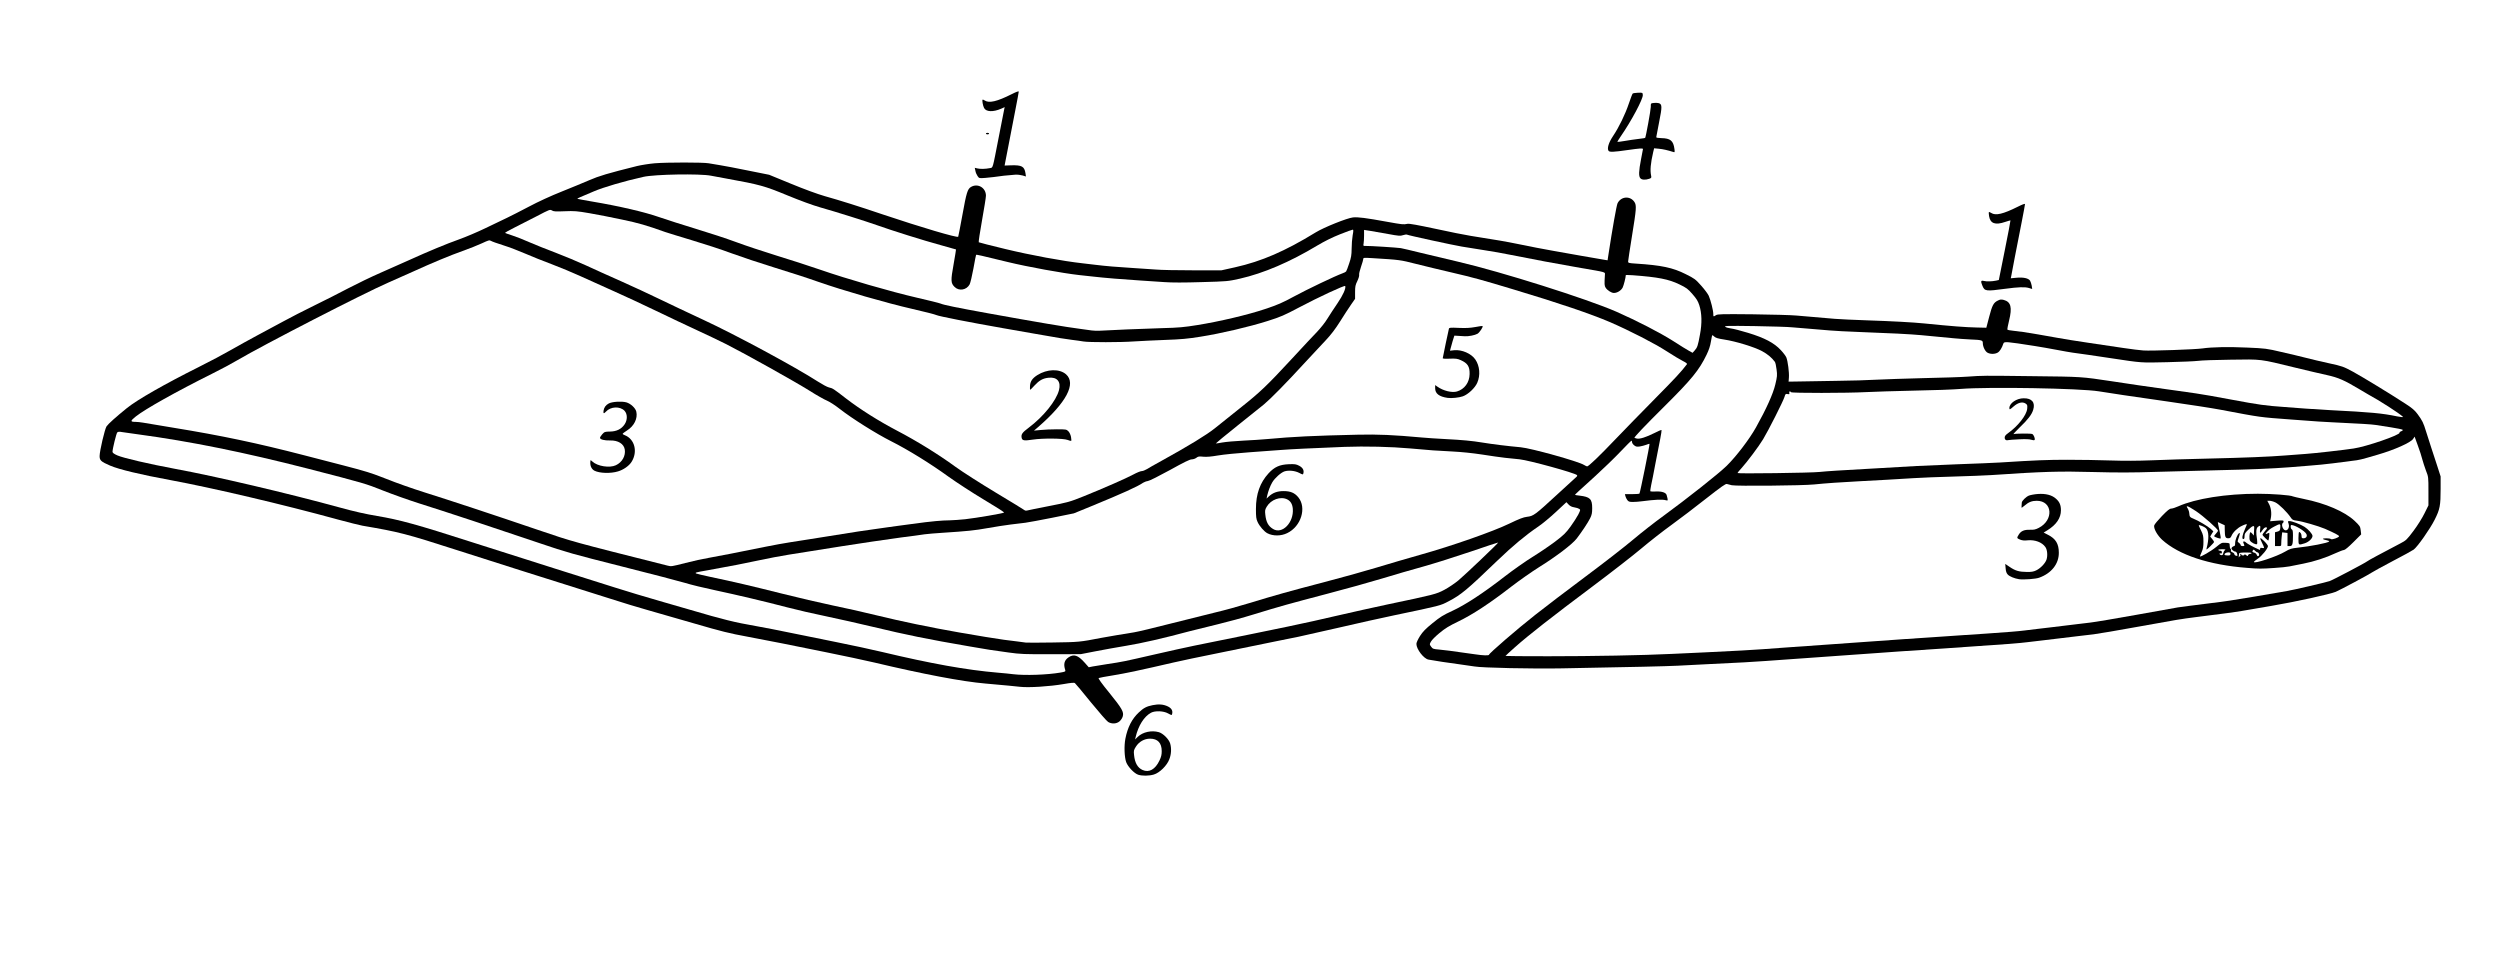 <svg xmlns="http://www.w3.org/2000/svg" version="1.0" width="1600px" height="621px" viewBox="0 0 1600 621" preserveAspectRatio="xMidYMid meet">
 <rect x="0" y="0" width="1600" height="621" fill="#808080" stroke="none"/>
 <g fill="#000000">
  <path d="M727 497.35 c-2.55 -0.80 -6.65 -5.10 -7.70 -8.10 -1.20 -3.35 -1.60 -11.70 -0.80 -16.65 0.75 -4.80 2.65 -10.10 4.75 -13.35 2.05 -3.25 6.20 -7.05 8.90 -8.25 5.20 -2.30 12.80 -2.45 16.95 -0.35 1.85 0.95 2.20 1.40 2.60 3.20 0.25 1.15 0.25 2.90 0.10 3.85 -0.30 1.55 -0.55 1.80 -1.75 1.80 -0.80 0 -2.45 -0.60 -3.75 -1.30 -5.45 -3.05 -11 -0.50 -15 6.85 l-1.45 2.60 1.20 -0.40 c2.35 -0.75 9.45 -0.85 11.85 -0.20 3 0.85 6.65 4.35 7.50 7.25 1 3.40 0.75 9.70 -0.50 13.05 -1.45 4.05 -6.30 8.80 -9.95 9.85 -3 0.90 -10.30 1 -12.95 0.15z m10.30 -7.45 c2.05 -1.85 4.70 -6.90 4.70 -9.05 0 -3.25 -2.90 -6.35 -5.95 -6.35 -2.35 0 -6 2.25 -7.45 4.60 -2 3.25 -0.95 8.25 2.35 11.05 2.20 1.85 4.05 1.75 6.35 -0.25z" class="svg_panel_selectable"/>
  <path d="M707.70 463.55 c-0.85 -0.50 -5.85 -6.25 -11.10 -12.70 -5.30 -6.50 -9.75 -11.90 -9.95 -12 -0.25 -0.15 -2.75 0.15 -5.65 0.65 -8.50 1.50 -22.90 2.25 -29.60 1.55 -5.85 -0.60 -11.75 -1.15 -22.40 -2.10 -14.60 -1.25 -39.65 -6 -71 -13.45 -5.90 -1.40 -19.65 -4.30 -30.50 -6.50 -10.85 -2.15 -23.55 -4.75 -28.25 -5.70 -4.65 -0.95 -14.70 -2.90 -22.25 -4.30 -11.75 -2.15 -16.75 -3.40 -34.25 -8.50 -11.25 -3.25 -24.90 -7.20 -30.25 -8.70 -5.40 -1.50 -15.75 -4.65 -23 -7 -14.40 -4.55 -30.40 -9.65 -58 -18.30 -9.75 -3.05 -27.75 -8.80 -40 -12.75 -33.40 -10.75 -37.35 -11.75 -61 -15.80 -1.80 -0.30 -8.85 -2.10 -15.75 -3.95 -35.10 -9.65 -80.25 -20.25 -107.25 -25.25 -18.90 -3.45 -32.95 -6.85 -38.50 -9.25 -6.45 -2.80 -6.75 -3.15 -6.75 -7.65 0 -4.60 3 -18.30 4.45 -20.50 1.10 -1.60 6.05 -6.05 13.05 -11.70 6.65 -5.35 23.95 -15.25 45.75 -26.15 7.15 -3.55 16.55 -8.55 20.85 -11.05 4.35 -2.50 11.95 -6.70 16.90 -9.35 4.95 -2.60 12.50 -6.65 16.75 -9 4.25 -2.35 13.05 -6.85 19.50 -10 6.45 -3.15 16.35 -8.15 22 -11.15 5.65 -2.95 14.85 -7.40 20.50 -9.85 5.65 -2.45 13.85 -6.10 18.25 -8.10 12.70 -5.75 23.75 -10.35 32.05 -13.30 4.20 -1.50 11.90 -4.75 17.05 -7.25 5.15 -2.50 11.30 -5.45 13.65 -6.55 2.35 -1.10 8.65 -4.35 14 -7.15 5.90 -3.15 14.20 -6.95 21 -9.65 6.20 -2.50 14.15 -5.75 17.70 -7.30 6.05 -2.65 11.70 -4.35 30.55 -9.05 2.75 -0.65 7.80 -1.45 11.25 -1.75 7.95 -0.65 33.95 -0.65 37.55 0 1.50 0.25 4.85 0.85 7.45 1.25 2.60 0.40 10.70 1.95 18 3.45 l13.25 2.65 14 5.75 c8.50 3.50 16.95 6.60 21.50 7.90 9.95 2.80 21.75 6.50 37.25 11.75 22.80 7.65 44.70 14.25 45.30 13.60 0.15 -0.15 1.35 -6.35 2.75 -13.85 3.05 -17 3.50 -17.85 9.40 -18.35 3.55 -0.35 6.15 0.70 7.55 2.95 1.55 2.55 1.30 6.95 -1.25 21.05 -1.25 6.85 -2.20 12.55 -2.15 12.60 0.10 0.05 7.70 1.95 16.90 4.15 16.15 3.90 36.60 7.70 49.25 9.10 2.75 0.30 6.60 0.75 8.50 1 6 0.75 14.15 1.45 23.50 2 4.95 0.30 11.60 0.75 14.85 1 3.20 0.30 13.30 0.50 22.50 0.50 l16.65 0 8.75 -1.95 c16.95 -3.80 31.95 -10.30 51.60 -22.35 2.40 -1.45 8.10 -4.15 12.75 -6 11.80 -4.70 14.15 -4.75 34.15 -1.10 5.60 1.05 9.60 1.50 12.45 1.45 3.45 -0.05 6.80 0.50 20.25 3.40 8.80 1.90 19 3.95 22.55 4.50 17.20 2.70 22.80 3.70 29.65 5.10 4.05 0.85 9.70 1.95 12.60 2.50 2.90 0.55 7.60 1.45 10.50 2 8.55 1.60 31.65 5.50 31.80 5.30 0.15 -0.10 0.40 -1.85 3.95 -23.50 0.95 -6 2.10 -11.55 2.50 -12.30 1.40 -2.75 3 -3.55 6.95 -3.55 3.95 0.05 5.40 0.60 6.85 2.80 1.55 2.35 1.20 7.65 -1.50 24.20 l-2.40 14.75 4.30 0.35 c18.85 1.55 24.15 2.70 32.40 6.85 5.75 2.85 6.25 3.25 10.10 7.55 4.35 4.95 5.55 7.40 6.95 14.10 l0.80 3.85 23.80 0.20 c13.05 0.15 26.25 0.50 29.25 0.80 5.85 0.55 14.70 1.30 24.50 2.10 3.30 0.25 12.40 0.70 20.25 0.95 16.45 0.55 29.50 1.25 37 2 15.05 1.50 26 2.40 32 2.60 l4.75 0.15 1.80 -6.90 c0.95 -3.80 2.25 -7.50 2.80 -8.25 1.65 -2.25 4 -3.20 7.35 -2.90 3.15 0.25 5.10 1.30 6.15 3.35 1.20 2.35 0.75 8.90 -1.15 15.50 -0.20 0.70 0.40 0.90 3.40 1.15 2 0.20 4.90 0.55 6.40 0.80 1.50 0.30 5.70 0.95 9.25 1.50 3.60 0.60 9.30 1.60 12.75 2.25 3.45 0.65 12.45 2.10 20 3.20 7.55 1.10 17.60 2.60 22.25 3.40 8.10 1.30 9.25 1.35 23.75 1.25 14.05 -0.10 18.35 -0.35 27.60 -1.65 4.25 -0.60 16.30 -0.55 29.45 0.05 9.50 0.45 11.05 0.65 20 2.75 5.35 1.20 12.40 2.90 15.70 3.75 3.30 0.85 9.95 2.45 14.85 3.50 8.55 1.85 9.15 2.10 15.40 5.45 6.60 3.65 23.35 13.85 33.35 20.35 4.50 2.90 6.05 4.25 7.95 6.80 3.05 4.20 3.60 5.25 5.50 11.40 0.90 2.90 2.35 7.40 3.20 10 0.85 2.60 2.55 7.85 3.80 11.60 l2.20 6.85 0 9.40 c0 12.30 -0.40 14.45 -3.80 21.25 -2.95 5.90 -10.95 17.30 -13.45 19.15 -0.80 0.60 -6.80 3.90 -13.25 7.25 -6.45 3.40 -12.40 6.65 -13.25 7.25 -1.70 1.25 -20.55 11.30 -23.35 12.50 -3.90 1.60 -25.75 6.40 -41.40 9.05 -8.95 1.50 -17.50 3 -19 3.25 -1.50 0.25 -4.45 0.70 -6.50 1 -5.10 0.65 -18.40 2.40 -23 2.95 -8.75 1.10 -12.45 1.70 -35.80 5.95 -13.50 2.45 -26.65 4.70 -29.25 5 -2.60 0.30 -6.55 0.75 -8.80 1.05 -9.85 1.20 -12.65 1.55 -16.65 2 -10.35 1.20 -13 1.55 -17 2 -5.65 0.70 -12.65 1.25 -38.85 3 -3.95 0.30 -10.45 0.75 -14.50 1 -9 0.60 -18.90 1.30 -28.90 1.95 -4.10 0.30 -10.70 0.75 -14.60 1.05 -3.95 0.25 -10.30 0.75 -14.15 1 -3.85 0.30 -10.15 0.75 -14 1 -3.85 0.30 -10.15 0.75 -14 1 -3.85 0.30 -10.20 0.75 -14.10 1 -3.95 0.30 -10.20 0.75 -13.90 1 -7.25 0.55 -18.75 1.20 -36.25 2 -6.05 0.30 -15.25 0.75 -20.50 1.05 -9.20 0.45 -33.95 1 -75.50 1.70 -20.30 0.35 -52.80 -0.35 -57.50 -1.20 -1.35 -0.25 -6.20 -0.95 -10.75 -1.55 -7.15 -0.95 -13.05 -1.85 -18.75 -2.85 -1.95 -0.35 -5 -3.30 -6.55 -6.25 -0.85 -1.70 -1.20 -3.20 -1.20 -5.30 0 -2.60 0.25 -3.30 2.30 -6.55 1.80 -2.80 3.55 -4.60 8.05 -8.25 4.85 -3.95 6.75 -5.15 12.55 -7.80 8.25 -3.80 19.70 -11.25 33.55 -22 5.30 -4.10 13.30 -9.75 17.75 -12.50 4.40 -2.70 10.95 -7.15 14.55 -9.85 5.60 -4.25 6.90 -5.55 9.90 -9.65 3.75 -5.25 5.55 -8.30 4.95 -8.70 -0.20 -0.10 -1.25 -0.35 -2.35 -0.55 -1.10 -0.20 -2.45 -0.65 -3 -1 -0.95 -0.55 -1.55 -0.15 -6.80 4.75 -3.20 2.95 -7.90 6.80 -10.50 8.55 -7.95 5.35 -16.25 12.25 -26.30 21.90 -19.10 18.40 -23.10 21.75 -31 25.85 -5.40 2.85 -5 2.75 -34.65 8.95 -8.40 1.75 -24.55 5.35 -35.90 8 -11.35 2.60 -22.85 5.20 -25.50 5.75 -2.65 0.50 -9.35 1.90 -14.85 3 -5.50 1.15 -20.90 4.30 -34.25 7 -13.35 2.70 -31.10 6.50 -39.50 8.45 -21.05 4.85 -21.30 4.90 -29.95 6.30 -4.20 0.65 -7.75 1.30 -7.85 1.35 -0.05 0.10 2.70 3.65 6.15 7.90 3.45 4.25 6.70 8.65 7.20 9.75 1.75 3.80 0.95 8.50 -1.80 10.65 -1.90 1.50 -7.75 1.55 -10.05 0.15z m-38.95 -33.55 c3.05 -0.30 6.70 -0.75 8.15 -1.05 l2.60 -0.50 0 -2.70 c0 -1.50 0.20 -3.25 0.45 -3.95 l0.50 -1.25 -14.60 -0.20 c-14.35 -0.20 -16.75 -0.40 -32.85 -2.80 -4.25 -0.60 -22 -3.70 -32.50 -5.60 -14.10 -2.60 -27.15 -5.40 -43.25 -9.25 -8.50 -2.05 -21.90 -5.05 -29.75 -6.70 -7.85 -1.60 -19.10 -4.20 -25 -5.75 -15.50 -4.05 -31.90 -7.90 -46.35 -11 -6.90 -1.45 -15.60 -3.55 -19.25 -4.70 -3.65 -1.10 -21.90 -5.85 -40.55 -10.55 -31.25 -7.90 -35.40 -9.05 -52 -14.70 -25.45 -8.65 -62.90 -21.05 -77.35 -25.55 -6.75 -2.15 -17.20 -5.85 -23.25 -8.25 -11.40 -4.55 -11.95 -4.70 -47.75 -13.95 -34.95 -8.95 -57.85 -13.90 -87.50 -18.75 -22.60 -3.75 -31.55 -4.90 -32.30 -4.20 -0.35 0.35 -2.15 8.20 -2.20 9.45 0 0.50 1.05 1.30 2.90 2.05 3.45 1.50 21.15 5.60 36.60 8.45 25.90 4.75 72.25 15.65 105.25 24.70 9.40 2.60 16.75 4.25 24.25 5.50 14.30 2.40 25.55 5.50 59.75 16.50 15.70 5.05 40.10 12.80 54.25 17.25 14.15 4.45 31.25 9.85 38 12 6.75 2.20 20.90 6.40 31.50 9.45 10.60 3 24.25 6.95 30.30 8.75 6.10 1.75 14.75 3.90 19.25 4.75 15.85 2.90 24.60 4.60 34.10 6.60 5.30 1.10 17.35 3.55 26.85 5.45 9.50 1.90 22.55 4.70 29 6.25 31.45 7.50 54.10 11.55 74 13.25 3.70 0.30 8.20 0.75 10 1 4.80 0.55 12.50 0.55 18.75 0z m38.75 -6.50 c9.55 -1.50 10.30 -1.65 29.50 -6.05 9.50 -2.20 21.10 -4.75 25.75 -5.70 59.25 -12 70.20 -14.25 90.50 -19 10.20 -2.35 24.90 -5.65 32.75 -7.30 30.50 -6.40 31.70 -6.70 36.95 -9.50 5.55 -2.95 11.20 -7.60 21.40 -17.50 l7.20 -6.95 -13.15 4.50 c-7.25 2.50 -18.90 6.10 -25.85 8.05 -7 1.90 -18.95 5.40 -26.50 7.70 -7.60 2.30 -23.35 6.70 -35.05 9.75 -24.20 6.35 -30.50 8.10 -47.25 13.25 -6.60 2.05 -16.85 4.85 -22.75 6.25 -5.90 1.40 -14 3.40 -18 4.45 -16.75 4.50 -30.90 7.75 -40.75 9.35 -9 1.50 -23.90 4.15 -27.65 5 -1.10 0.20 -1.05 0.30 1 2.70 1.85 2.20 2.35 2.45 3.65 2.25 0.85 -0.15 4.55 -0.70 8.25 -1.25z m329.75 -5.50 c11.30 -0.25 25.25 -0.70 31 -1 5.80 -0.25 15.45 -0.70 21.50 -1 19.75 -0.95 30.40 -1.50 36.75 -2 3.45 -0.25 9.55 -0.70 13.60 -1 15.65 -1.10 30.35 -2.15 42.30 -3 3.90 -0.25 10.30 -0.75 14.25 -1 15 -1.10 23.85 -1.70 43.50 -3 4.15 -0.30 10.75 -0.75 14.60 -1 3.85 -0.25 10.60 -0.70 15 -1 13.05 -0.90 20.80 -1.50 24.50 -2 1.95 -0.25 5.65 -0.70 8.25 -1 2.60 -0.30 6.45 -0.75 8.50 -1 2.05 -0.25 5.80 -0.70 8.25 -1 2.50 -0.30 6.20 -0.75 8.25 -1 2.05 -0.25 6 -0.70 8.75 -1.05 2.75 -0.30 16.15 -2.55 29.75 -5 13.60 -2.45 25.45 -4.55 26.25 -4.70 1.40 -0.25 12.90 -1.70 21.25 -2.75 9.55 -1.15 13.10 -1.70 28.30 -4.25 8.95 -1.50 18.10 -3.10 20.35 -3.50 4.50 -0.75 24.60 -5.45 27.30 -6.35 1.90 -0.60 22.85 -11.65 24.05 -12.65 0.65 -0.60 9 -5.05 21.20 -11.45 3.75 -1.95 4.15 -2.35 8.45 -8.05 2.50 -3.40 5.55 -8.20 6.95 -11.10 l2.55 -5.10 0 -7.65 c0.05 -7.40 0 -7.80 -1.55 -11.80 -0.90 -2.25 -2.05 -5.95 -2.60 -8.20 -0.95 -3.55 -3.40 -10.40 -3.75 -10.40 -0.05 0 -2.90 1.35 -6.30 2.95 -4.15 2 -9.20 3.80 -15.20 5.55 -11.25 3.30 -11.65 3.40 -16.50 3.95 -2.20 0.30 -7.60 0.95 -12 1.55 -4.40 0.55 -11.15 1.25 -15 1.50 -3.85 0.30 -9.70 0.75 -13 1.05 -11 0.85 -26.30 1.50 -45.75 1.90 -10.60 0.25 -28.90 0.70 -40.70 1.05 -16.10 0.50 -26.30 0.55 -41 0.15 -21.20 -0.55 -31.05 -0.30 -63.30 1.90 -4 0.25 -14.90 0.70 -24.25 0.95 -9.35 0.25 -20.70 0.70 -25.25 1 -11.15 0.70 -23.30 1.40 -35 2 -11.60 0.60 -21.80 1.30 -29 2.05 -6.65 0.70 -52.90 1.15 -55.70 0.55 l-2.10 -0.45 -11.95 9.50 c-6.60 5.20 -16.40 12.60 -21.75 16.45 -5.35 3.90 -13.90 10.60 -19 14.90 -5.10 4.30 -19.15 15.25 -31.25 24.30 -24.30 18.20 -41.15 31.30 -48 37.40 -2.45 2.15 -4.60 4.05 -4.70 4.15 -0.45 0.35 50 0.10 69.20 -0.35z m-85.75 -0.50 c0 -0.85 18.10 -16.50 29.50 -25.45 6.20 -4.90 20.70 -15.95 32.25 -24.55 11.55 -8.60 25.25 -19.25 30.45 -23.65 5.20 -4.40 13.95 -11.25 19.50 -15.25 14.65 -10.70 35.40 -27.05 40.45 -32.05 6 -5.90 14.50 -17 18.70 -24.55 8.70 -15.50 13.10 -26.60 13.15 -32.80 0 -4.15 -0.50 -5.60 -2.85 -8.20 -3.25 -3.60 -8.85 -6.50 -18 -9.20 -6.80 -2 -16.90 -4 -17.70 -3.50 -0.20 0.10 -0.50 1.40 -0.70 2.90 -0.35 2.95 -3.35 9.70 -6.55 14.65 -3.75 5.85 -9.95 12.75 -23.90 26.65 -7.90 7.85 -14.60 14.65 -14.85 15.15 -0.45 0.85 -0.40 0.90 0.65 0.60 0.60 -0.20 3.10 -1.35 5.55 -2.55 2.65 -1.35 5.05 -2.20 6.10 -2.20 1.70 0 1.75 0.05 1.75 2.15 0 1.15 -0.35 3.80 -0.80 5.85 -0.70 3.55 -1.45 7.30 -4.45 23.15 -0.70 3.60 -1.40 7 -1.55 7.50 -0.25 0.75 0.15 0.85 3.30 0.85 3.75 0 6.15 0.80 6.70 2.30 0.20 0.50 0.45 2.20 0.65 3.80 l0.30 2.95 -4.70 -0.30 c-3.25 -0.25 -6.70 -0.10 -11.20 0.50 -3.55 0.45 -7.85 0.75 -9.45 0.65 -2.55 -0.15 -3.10 -0.35 -3.95 -1.50 -0.60 -0.85 -1.10 -2.45 -1.25 -4.10 l-0.20 -2.80 4.50 0.15 c2.50 0.05 4.65 -0.05 4.85 -0.20 0.15 -0.20 1.40 -5.95 2.80 -12.75 1.35 -6.85 2.60 -12.95 2.70 -13.55 0.25 -1.10 0.20 -1.15 -3.45 -0.80 -3.10 0.25 -4 0.15 -5.10 -0.60 l-1.35 -0.85 -8.30 8.25 c-4.55 4.55 -11.50 11.10 -15.40 14.65 -3.95 3.50 -7.15 6.55 -7.15 6.75 0 0.25 0.70 0.45 1.50 0.45 2.20 0 4.65 1.15 5.65 2.65 0.65 1.05 0.85 2.45 0.85 6.60 0 4.70 -0.15 5.55 -1.30 7.90 -1.45 2.90 -5.25 8.60 -8.60 13 -2.80 3.65 -13 11.40 -24.05 18.30 -4.50 2.80 -12.55 8.45 -17.90 12.55 -13.65 10.55 -24.90 17.95 -33.55 22.10 -5.65 2.65 -8.30 4.25 -12 7.25 -7.20 5.85 -7.30 7.30 -0.70 7.85 2.10 0.20 5.10 0.55 6.60 0.75 1.50 0.25 4.90 0.75 7.50 1.05 2.60 0.35 6.65 0.90 9 1.25 5.40 0.85 6 0.85 6 0.25z m-257.25 -9.10 c3.05 -0.55 7.10 -1.30 9 -1.65 1.95 -0.40 6.45 -1.15 10 -1.75 3.60 -0.55 8.55 -1.35 11 -1.80 2.50 -0.40 12.95 -2.90 23.25 -5.55 10.30 -2.60 23.30 -5.85 28.85 -7.20 5.55 -1.30 15.20 -3.95 21.50 -5.90 16.35 -5 26.35 -7.80 48.40 -13.55 10.75 -2.80 25.70 -6.95 33.25 -9.25 7.55 -2.30 20.15 -6 28 -8.20 20.35 -5.70 46.60 -14.90 57 -19.95 6.45 -3.10 8.90 -4.05 11.30 -4.35 4.10 -0.45 5.10 -1.20 19 -14 l11.35 -10.50 -5.20 -1.65 c-9.70 -3.10 -25.70 -7.15 -29.95 -7.65 -2.35 -0.25 -6.50 -0.70 -9.25 -0.95 -2.75 -0.30 -9.40 -1.25 -14.75 -2.10 -6.25 -0.95 -13.10 -1.65 -19 -1.95 -8.90 -0.40 -15.45 -0.85 -27.25 -1.95 -11.50 -1.10 -27 -1.45 -39.25 -1 -20.65 0.85 -34.50 1.50 -40.50 2 -3.15 0.25 -12.15 0.90 -20 1.50 -7.85 0.55 -16.70 1.45 -19.75 1.95 -3 0.55 -7.30 1 -9.50 1.05 -2.70 0 -4.30 0.25 -4.95 0.75 -0.55 0.40 -1.75 0.75 -2.65 0.75 -1.20 0 -5.10 1.90 -13.85 6.80 -7.05 3.85 -13.05 6.90 -14.15 7.05 -1.05 0.15 -2.45 0.70 -3.15 1.15 -3.40 2.40 -13.20 6.80 -32.75 14.85 l-11.50 4.70 -13.75 2.80 c-7.55 1.50 -15.30 2.95 -17.25 3.20 -1.90 0.20 -6.20 0.75 -9.50 1.15 -3.30 0.40 -9.95 1.45 -14.75 2.30 -8.45 1.50 -12.30 1.90 -29 3 -4.25 0.25 -9.30 0.70 -11.25 0.95 -3.55 0.55 -8.40 1.20 -14.85 2 -8.70 1.15 -29.50 4.25 -39.15 5.80 -5.75 0.95 -13.55 2.20 -17.25 2.75 -3.70 0.60 -10.80 1.70 -15.75 2.50 -4.95 0.75 -13.25 2.35 -18.50 3.50 -9.85 2.15 -24 4.90 -31.10 6 -2.30 0.40 -4.10 0.75 -4 0.80 0.05 0.10 2.80 0.75 6.10 1.45 15.25 3.30 25.40 5.70 42.75 10.05 10.30 2.60 25.15 6.05 33 7.70 7.85 1.60 20.35 4.40 27.75 6.25 16.15 3.95 34.95 7.85 53 11 10.75 1.90 24.85 4.20 28.75 4.70 2.35 0.25 6.30 0.75 8.75 1.10 2.50 0.30 4.85 0.60 5.25 0.70 0.40 0.10 7.50 0.05 15.75 -0.05 12.05 -0.20 16.05 -0.45 20.50 -1.30z m-256.10 -49.85 c4.20 -1.10 10.55 -2.45 14.10 -3.05 6.30 -1.10 19 -3.60 36.50 -7.15 4.70 -0.95 11.75 -2.25 15.75 -2.85 4 -0.60 9.15 -1.40 11.50 -1.80 2.35 -0.35 7.85 -1.25 12.25 -1.95 12.25 -1.95 19.80 -3.15 22 -3.45 1.10 -0.15 4.35 -0.65 7.25 -1.05 10.80 -1.55 12.35 -1.75 15.75 -2.20 1.95 -0.30 5.40 -0.75 7.75 -1.05 2.35 -0.30 5.60 -0.75 7.25 -1 1.65 -0.25 6.50 -0.70 10.75 -1 18.05 -1.25 21.20 -1.55 30.05 -3.10 l9.25 -1.60 -12.50 -7.55 c-6.90 -4.15 -16.25 -10.25 -20.80 -13.55 -10.70 -7.80 -25.50 -16.95 -36.25 -22.35 -9.60 -4.85 -24.95 -14.50 -32.75 -20.60 -3 -2.35 -6.55 -4.65 -8.25 -5.35 -1.65 -0.65 -6.60 -3.45 -11 -6.25 -8.90 -5.60 -41.15 -23.65 -53.50 -29.90 -4.40 -2.20 -12.85 -6.25 -18.75 -8.95 -5.90 -2.70 -17.60 -8.25 -26 -12.30 -8.40 -4.05 -20.85 -9.85 -27.75 -12.90 -6.85 -3.05 -16.20 -7.25 -20.75 -9.35 -4.55 -2.10 -13.20 -5.70 -19.25 -8 -6.05 -2.30 -13.55 -5.30 -16.70 -6.70 -3.15 -1.40 -9.25 -3.70 -13.55 -5.05 l-7.80 -2.55 -3.75 1.75 c-2 0.95 -7.20 2.95 -11.45 4.45 -7.80 2.75 -19.95 7.80 -31.50 13.10 -3.45 1.55 -10.50 4.70 -15.75 7 -16.30 7.10 -80.05 39.90 -96.95 49.85 -3.25 1.95 -10.45 5.80 -16 8.55 -20.35 10.15 -42.90 22.65 -47.35 26.20 l-1.85 1.45 4.35 0.65 c38.30 5.75 69.85 12.15 103.80 20.95 5.25 1.35 16.70 4.35 25.50 6.60 13.70 3.55 17.60 4.75 27.05 8.50 6.05 2.45 16.85 6.25 24 8.50 16.25 5.10 44.45 14.40 72.90 24.10 20.75 7.05 23.60 7.90 51.75 15 16.40 4.10 29.90 7.60 30 7.70 0.60 0.55 3.85 0 10.70 -1.75z m232.60 -36.35 c11.20 -2.15 12.55 -2.55 21.25 -6.05 13.10 -5.30 27.05 -11.40 31.80 -13.95 2.20 -1.20 4.65 -2.20 5.40 -2.20 0.70 0 2.15 -0.55 3.20 -1.20 1 -0.65 5.25 -3.05 9.35 -5.30 17.50 -9.65 29.10 -16.75 34.25 -20.90 2.90 -2.35 10.20 -8.20 16.25 -13 12.80 -10.15 17.15 -14.30 33.15 -31.60 6.45 -7 13.60 -14.65 15.90 -17 2.25 -2.35 5.30 -6.15 6.70 -8.50 1.45 -2.35 4.45 -6.90 6.65 -10.15 2.20 -3.20 3.90 -6 3.75 -6.15 -0.45 -0.40 -13.90 5.95 -25.35 12 -9.55 5.05 -11.90 6.05 -20.30 8.75 -11.65 3.70 -29.70 7.95 -43 10.05 -8.05 1.30 -12.45 1.70 -22.50 2.05 -6.85 0.25 -15.75 0.70 -19.75 0.95 -9.05 0.65 -31.90 0.65 -35.55 0.05 -1.50 -0.25 -4.85 -0.75 -7.45 -1.05 -4.70 -0.60 -6.90 -0.95 -24 -3.95 -4.80 -0.85 -13.90 -2.45 -20.25 -3.55 -21.10 -3.70 -41 -7.60 -42.45 -8.35 -0.75 -0.40 -7.60 -2.15 -15.25 -3.90 -17.05 -3.90 -44.25 -11.75 -60.55 -17.45 -6.75 -2.40 -19.35 -6.45 -28 -9.10 -8.65 -2.65 -20.90 -6.75 -27.20 -9.05 -6.25 -2.35 -17.75 -6.10 -25.50 -8.40 -7.70 -2.30 -15.40 -4.70 -17.05 -5.25 -12.05 -4.30 -16.85 -5.70 -27.55 -7.95 -6.55 -1.40 -15.90 -3.20 -20.75 -4 -8 -1.40 -9.60 -1.50 -17.20 -1.30 l-8.35 0.20 -5.65 3.05 c-3.15 1.65 -8.25 4.30 -11.35 5.80 l-5.60 2.80 4.45 1.65 c2.50 0.90 6.75 2.60 9.50 3.85 2.75 1.25 9.60 4 15.25 6.15 5.65 2.10 14.40 5.75 19.50 8.10 5.10 2.35 15.20 6.95 22.50 10.15 7.30 3.25 18.20 8.30 24.25 11.25 6.05 2.95 19 9.05 28.75 13.60 20.15 9.35 58.70 30.15 72.95 39.35 2.80 1.80 5.95 3.50 7.05 3.75 2.45 0.55 2.85 0.80 10.85 7 9.25 7.10 20.90 14.45 32.90 20.75 12.35 6.45 26.05 14.90 37.25 23.05 8.85 6.40 43.80 27.80 45 27.50 0.40 -0.10 6.15 -1.25 12.75 -2.55z m492.25 -21.65 c4.70 -0.50 14.45 -1.10 31.75 -2.05 10.60 -0.55 24.25 -1.35 30.25 -1.75 2.35 -0.15 13.95 -0.65 25.75 -1.10 11.85 -0.40 24.30 -0.95 27.75 -1.15 22.95 -1.45 30.50 -1.75 44.75 -1.75 8.80 0 21.30 0.20 27.75 0.45 7.90 0.30 15.95 0.25 24.50 -0.10 7 -0.35 23.10 -0.80 35.75 -1.10 23.80 -0.55 39.85 -1.20 49.75 -2 3.15 -0.25 9.15 -0.70 13.25 -1 6.70 -0.50 22.45 -2.30 30.50 -3.45 7.15 -1.05 28.75 -8.20 28.75 -9.55 0 -0.15 -2.75 -0.70 -6.10 -1.20 -3.40 -0.55 -7.40 -1.15 -8.90 -1.40 -2.45 -0.35 -9.30 -0.80 -27.75 -1.65 -5.60 -0.25 -8.60 -0.45 -25.85 -1.75 -20.70 -1.55 -18.70 -1.25 -45.15 -6.25 -5.20 -1 -20.40 -3.35 -33.75 -5.25 -26.25 -3.75 -34.25 -4.95 -44.25 -6.55 -12 -1.90 -68.05 -2.95 -85.25 -1.55 -4.55 0.40 -18.05 0.90 -30 1.10 -11.95 0.25 -25.80 0.70 -30.75 0.95 -4.95 0.25 -17.95 0.50 -28.85 0.50 -12.90 0.05 -19.90 0.25 -19.90 0.55 0 0.30 -0.65 0.50 -1.45 0.50 -1.25 0 -1.55 0.25 -2.10 1.90 -0.80 2.55 -10.35 21.45 -13.40 26.50 -2.30 3.80 -6.20 9.15 -11.85 16.25 l-2.35 2.95 21.20 -0.30 c11.65 -0.15 23.35 -0.50 25.95 -0.75z m-143.95 -7.45 c1.75 -1.55 7.70 -7.60 13.20 -13.35 5.50 -5.75 16.90 -17.45 25.35 -26 8.45 -8.50 16.25 -16.60 17.35 -18 l1.95 -2.50 -2.25 -1.10 c-1.20 -0.65 -5.40 -3.20 -9.30 -5.75 -7.70 -5 -23.90 -13.30 -36.60 -18.80 -11.90 -5.10 -32.55 -12.15 -61.25 -20.75 -20.85 -6.30 -26.40 -7.80 -39.50 -10.85 -7.30 -1.70 -17.75 -4.20 -23.25 -5.60 -7.95 -2 -11.30 -2.60 -16.25 -2.90 -3.45 -0.25 -8.10 -0.60 -10.35 -0.80 -3.80 -0.30 -4.15 -0.25 -4.15 0.55 0 0.50 -0.55 2.45 -1.25 4.35 -0.70 1.90 -1.25 4.25 -1.25 5.25 0 1 -0.55 2.95 -1.25 4.40 -1.05 2.10 -1.30 3.40 -1.40 7.05 l-0.10 4.45 -2.60 3.75 c-1.45 2.05 -4.60 6.90 -7 10.75 -3.10 4.90 -5.80 8.45 -9.15 12 -2.65 2.75 -8.80 9.40 -13.75 14.75 -18.40 20.05 -21.85 23.30 -39.65 37.45 -6.40 5.05 -11.55 9.25 -11.50 9.30 0.30 0.20 19.05 -0.75 24.40 -1.25 17.30 -1.60 30.30 -2.20 59.25 -2.80 14.65 -0.30 24.30 0.10 42.75 1.80 2.90 0.30 9.65 0.70 15 1 10.15 0.50 17.10 1.15 22.25 2 5.10 0.85 12.75 1.90 18.50 2.50 3.05 0.30 7.25 0.75 9.35 1.05 4.90 0.65 22 5.20 31.40 8.35 4 1.35 7.40 2.45 7.55 2.50 0.20 0.05 1.80 -1.20 3.50 -2.80z m510.40 -30 c-1.15 -0.90 -11.90 -7.35 -15.45 -9.25 -0.95 -0.55 -3.30 -1.90 -5.25 -3.10 -9.85 -5.90 -13.70 -7.60 -21 -9.20 -3.85 -0.85 -12.95 -2.95 -20.25 -4.75 -23.05 -5.65 -21.35 -5.40 -39.75 -5.10 -8.80 0.15 -17.55 0.45 -19.50 0.75 -5.85 0.85 -38.15 1.30 -43.15 0.60 -2.40 -0.35 -9.40 -1.40 -15.60 -2.30 -10.75 -1.65 -19.65 -2.90 -24.50 -3.55 -1.25 -0.15 -5.70 -0.95 -9.95 -1.75 -4.25 -0.80 -10.65 -1.95 -14.25 -2.50 -17.30 -2.70 -17.30 -2.70 -17.30 -1.35 0 1.35 -2.10 4.75 -3.45 5.55 -1.85 1.10 -7.50 1.15 -9.50 0.10 -1.55 -0.80 -3.05 -3.85 -3.05 -6.20 0 -1.80 -0.50 -1.90 -8.50 -2.30 -3.15 -0.15 -7.75 -0.45 -10.25 -0.75 -2.45 -0.25 -7.10 -0.70 -10.25 -1 -3.15 -0.30 -7.90 -0.75 -10.50 -1 -6.20 -0.60 -20.60 -1.35 -39 -2 -8.10 -0.30 -16.75 -0.75 -19.25 -1 -2.45 -0.25 -7.85 -0.70 -12 -1 -4.10 -0.30 -9.75 -0.75 -12.50 -1 -2.75 -0.25 -10.50 -0.60 -17.25 -0.75 l-12.25 -0.25 6.75 2.15 c10.50 3.40 17.85 8.10 21.65 13.90 1.10 1.65 2.35 8.65 2.35 13.10 l0 3.45 22.15 -0.30 c12.15 -0.15 26.05 -0.50 30.85 -0.80 4.80 -0.25 18.20 -0.70 29.75 -0.95 11.55 -0.25 24.50 -0.70 28.75 -1 11.30 -0.80 12.05 -0.80 44.50 -0.40 31.25 0.45 31.05 0.45 50.50 3.35 5.65 0.85 13.30 2 17 2.55 6.25 0.90 9.15 1.30 17.25 2.45 1.65 0.20 5.35 0.75 8.25 1.15 2.90 0.45 7.95 1.15 11.25 1.60 3.30 0.45 13.70 2.25 23.10 4.05 17.70 3.30 21.30 3.80 33.90 4.70 4.15 0.30 10.10 0.75 13.25 1 3.15 0.25 10.35 0.70 16 1 20.05 1 28.75 1.65 32.25 2.25 5.20 0.95 5.65 0.95 4.20 -0.15z m-445.35 -41.65 c1.40 -1.85 3.55 -13.90 3.25 -17.95 -0.45 -5.80 -2 -9.55 -5.70 -13.80 -2.90 -3.35 -3.80 -4 -8.35 -6.20 -5.60 -2.70 -11.40 -4.10 -20.30 -4.95 -2.90 -0.30 -6.55 -0.65 -8.10 -0.85 -1.60 -0.20 -2.90 -0.25 -2.90 -0.10 0 1.40 -1.30 6.50 -2 7.95 -2.40 4.65 -10.85 4.70 -13.85 0.10 -0.70 -1.05 -0.90 -2.30 -0.85 -5.70 l0.05 -4.35 -1.55 -0.25 c-0.85 -0.15 -6.85 -1.20 -13.30 -2.30 -12.90 -2.20 -34.20 -6.20 -45.50 -8.50 -4 -0.85 -11.65 -2.20 -17 -3 -15.90 -2.50 -17.60 -2.80 -33.25 -6.15 -11.70 -2.55 -15.65 -3.20 -17.90 -3 -2.65 0.20 -5.55 -0.20 -15.60 -2.15 -1.90 -0.35 -4.25 -0.80 -5.10 -0.95 l-1.65 -0.25 0 3.15 0 3.15 2 0.35 c1.10 0.15 6 0.55 10.90 0.80 10.70 0.60 9.75 0.45 23.35 3.80 6.05 1.45 16.85 4.05 23.95 5.70 27.60 6.40 82.75 23.85 101.30 32 13.50 5.95 27.75 13.30 36.25 18.75 11.35 7.20 10.30 6.80 11.85 4.70z m-355.35 -12.50 c2.50 -0.25 8.70 -0.45 13.80 -0.45 8.15 0 10.75 -0.20 20.75 -1.75 15.10 -2.35 33.20 -6.55 44.95 -10.50 7.95 -2.65 10.95 -3.95 18.50 -8.05 8.30 -4.50 26.40 -13.15 30.90 -14.75 1.05 -0.35 2.10 -0.90 2.35 -1.20 0.25 -0.30 1.10 -2.55 1.95 -5 1.25 -3.80 1.50 -5.50 1.65 -11.10 l0.25 -6.55 -2.55 1 c-1.40 0.55 -4.10 1.60 -6.05 2.35 -1.90 0.75 -6.75 3.35 -10.75 5.75 -17.40 10.45 -34.30 17.70 -49.50 21.15 -7.70 1.75 -7.85 1.75 -25.50 2.25 -12.40 0.35 -20.10 0.35 -25.50 -0.05 -4.25 -0.30 -11.55 -0.75 -16.25 -1.05 -9.25 -0.60 -23.80 -1.80 -29.75 -2.50 -2.05 -0.20 -6 -0.65 -8.75 -0.95 -11 -1.20 -33.05 -5.25 -46.75 -8.60 -7.85 -1.90 -14.75 -3.55 -15.35 -3.70 -1.30 -0.30 -1.10 -1 -2.90 9.25 -0.70 4 -1.70 8 -2.20 8.95 -1.30 2.65 -3.60 3.65 -7.75 3.45 -3.20 -0.20 -3.50 -0.30 -5.05 -2 -2.50 -2.70 -2.60 -5.30 -0.80 -15.40 0.95 -5.45 1.30 -8.35 0.95 -8.55 -0.30 -0.20 -3.70 -1.15 -7.60 -2.20 -8.30 -2.15 -28.90 -8.60 -40.15 -12.50 -10.05 -3.50 -27.55 -9 -37.95 -11.95 -5.10 -1.45 -13 -4.35 -21.50 -7.85 -14.40 -5.95 -17.45 -6.80 -38.70 -10.65 -4 -0.75 -8.50 -1.55 -10 -1.85 -7.05 -1.35 -33.05 -0.90 -40.25 0.75 -11.25 2.50 -25.65 6.65 -30.90 8.90 -3.20 1.40 -5.95 2.70 -6.10 2.85 -0.10 0.20 2.35 0.75 5.40 1.25 3.10 0.45 11.80 2.20 19.35 3.80 10.50 2.20 15.80 3.65 22.50 6 4.80 1.65 15.40 5.05 23.50 7.50 8.10 2.45 19.60 6.20 25.50 8.40 5.90 2.20 17.50 6.05 25.75 8.60 8.25 2.50 20.85 6.60 28 9.05 17.30 6 45.35 14.10 62 17.95 7.40 1.70 14.30 3.40 15.25 3.80 4.10 1.75 72 14 89.50 16.20 2.60 0.30 5.10 0.65 5.50 0.75 1.30 0.35 25.55 -0.30 30.25 -0.80z" class="svg_panel_selectable"/>
  <path d="M1290.75 372.15 c-2.90 -0.40 -6.10 -1.70 -7.30 -2.95 -1.05 -1.10 -1.20 -1.90 -1.40 -5.50 l-0.15 -4.20 1.55 0 c1 0 2.60 0.70 4.45 1.95 3.25 2.20 5.75 3.05 9.25 3.05 3 0 5.20 -0.90 7.85 -3.30 2.60 -2.35 3.50 -4.10 3.50 -6.70 0 -1.65 -0.35 -2.35 -1.90 -3.90 -2.30 -2.30 -4.80 -3.10 -9.80 -3.10 -2.20 0 -4.55 -0.30 -5.55 -0.70 -1.55 -0.65 -1.75 -0.95 -1.75 -2.65 0 -2.35 1.45 -4.85 3.45 -5.90 0.90 -0.45 2.80 -0.75 4.80 -0.75 2.50 0 3.85 -0.30 5.70 -1.20 3.80 -1.95 6.55 -5.55 6.55 -8.65 0 -1.55 -3.25 -4.95 -5.20 -5.45 -2 -0.50 -4.75 0.50 -7.15 2.55 -1.55 1.30 -2.50 1.75 -3.85 1.75 l-1.80 0 0 -2.45 c0 -2.90 0.65 -4.85 2.15 -6.45 1.85 -2 4.25 -2.70 10.10 -2.95 6.60 -0.35 10.25 0.50 13.05 3 2.55 2.20 3.20 4.10 3.20 8.95 0 5.40 -1.25 8.20 -5.20 11.75 l-2.85 2.50 1.75 1.05 c4.95 2.95 6.80 12.50 3.75 19.55 -2.05 4.85 -8.25 9.40 -14.45 10.55 -2.55 0.50 -9.60 0.55 -12.75 0.15z" class="svg_panel_selectable"/>
  <path d="M1436.75 364.95 c-16.50 -1.25 -30.80 -4.60 -41.60 -9.70 -11.65 -5.50 -18.15 -12.05 -18.15 -18.30 0 -2.15 0.25 -2.70 2.45 -5.30 3.75 -4.50 7.35 -7.65 8.75 -7.65 0.65 0 2.65 -0.65 4.40 -1.45 3.95 -1.75 11.10 -3.90 17.15 -5.10 13.90 -2.75 39.75 -3.85 52.90 -2.20 3.25 0.40 6.05 0.85 6.30 0.95 0.25 0.15 3.35 0.85 6.85 1.60 14.05 2.80 26.30 8.10 32.65 14.10 l3.70 3.50 0.25 4.05 0.25 4.05 -5 5 c-3 3 -5.40 5 -6 5 -0.55 0 -2.90 0.90 -5.20 1.95 -6.40 3 -13.95 5.45 -20.90 6.80 -3.45 0.70 -7.40 1.45 -8.80 1.75 -6.15 1.25 -20.50 1.70 -30 0.95z m17.55 -10.25 c1.90 -0.70 4.50 -1.90 5.80 -2.60 l2.40 -1.35 -0.05 -4.25 c-0.05 -3.60 -0.15 -3.95 -0.50 -2.25 -0.20 1.10 -0.40 3.05 -0.40 4.40 l-0.05 2.35 -3.50 0 -3.50 0 -0.05 -5.60 c-0.10 -5.10 -0.10 -5.35 -0.50 -2.65 -1.20 9.35 -1.25 9.65 -2.65 11.45 -0.75 1 -1.15 1.80 -0.90 1.80 0.25 0 2.05 -0.60 3.90 -1.30z m15.05 -13.30 c-0.10 -1.45 -0.15 -0.30 -0.15 2.60 0 2.90 0.05 4.05 0.15 2.65 0.10 -1.45 0.10 -3.85 0 -5.25z m14.05 5.35 c1.45 -0.30 1.60 -0.50 1.60 -2.05 l0 -1.70 3.90 -0.05 3.85 -0.05 -3.50 -1.65 c-1.90 -0.95 -5.15 -2.25 -7.15 -2.95 l-3.65 -1.25 1.50 1.75 c1.25 1.40 1.55 2.15 1.55 4.10 0 1.40 -0.35 2.85 -0.80 3.55 -0.80 1.10 -0.80 1.15 0.10 0.90 0.55 -0.15 1.70 -0.40 2.60 -0.60z m-20.95 -16.85 c-1.80 -2.20 -6.85 -6.90 -7.50 -6.90 -0.25 0 -0.30 0.60 -0.10 1.40 0.20 0.75 0.35 2.70 0.40 4.35 l0 3 4.30 0 4.35 0 -1.45 -1.85z m-55.45 0.90 c0 -0.10 -0.90 -0.75 -2 -1.50 -1.55 -1 -2 -1.15 -2 -0.55 0 0.40 0.75 1.05 1.65 1.45 1.70 0.75 2.35 0.90 2.35 0.60z" class="svg_panel_selectable"/>
  <path d="M813.15 344 c-3 -0.65 -4.70 -1.65 -6.85 -4.05 -3.50 -3.85 -4.05 -5.70 -4.05 -14.20 0 -6.35 0.20 -8.10 1.15 -11.50 2.30 -7.90 7.10 -14.45 12.50 -17.10 2.55 -1.20 3.55 -1.40 8.85 -1.55 5.50 -0.15 6.20 -0.05 8.25 1 1.95 1 2.30 1.45 2.70 3.25 0.25 1.15 0.25 2.90 0.10 3.85 -0.30 1.55 -0.55 1.80 -1.80 1.80 -0.80 0 -2.50 -0.55 -3.80 -1.25 -4.30 -2.30 -7.95 -1.45 -11.90 2.70 -1.90 2.05 -4.30 5.85 -4.30 6.80 0 0.15 0.50 0 1.15 -0.35 0.70 -0.40 3 -0.65 6.35 -0.65 4.45 0 5.55 0.20 7.35 1.10 2.50 1.35 4.80 4.05 5.60 6.60 0.95 3.25 0.70 9.60 -0.55 12.90 -1.30 3.55 -5.10 7.65 -8.60 9.40 -2.90 1.40 -8.65 2 -12.15 1.25z m6.30 -6.70 c4.05 -2.10 7.25 -8.50 6.10 -12.30 -1.30 -4.40 -5.85 -5.65 -9.95 -2.80 -3.90 2.65 -5 6.15 -3.35 10.15 0.95 2.25 2 3.50 4 4.70 1.80 1.15 1.50 1.10 3.20 0.25z" class="svg_panel_selectable"/>
  <path d="M383.40 304 c-5.65 -0.90 -7.60 -3.05 -7.30 -8.15 0.15 -2.55 0.20 -2.60 1.80 -2.75 1.15 -0.10 2.05 0.20 3.10 1.05 3.90 3.30 9.95 3.75 13.35 1.05 2.70 -2.20 3.85 -4 3.85 -5.95 0 -3.40 -3.70 -5.75 -9.10 -5.75 -1.90 0 -4.15 -0.25 -5.05 -0.55 -1.40 -0.50 -1.55 -0.75 -1.55 -2.75 0 -1.70 0.30 -2.55 1.40 -3.80 1.35 -1.45 1.75 -1.60 5.40 -1.85 4.55 -0.35 7 -1.55 8.95 -4.45 1.75 -2.60 1.60 -4.15 -0.50 -6.05 -2.60 -2.30 -5.90 -1.95 -8.45 0.90 -0.65 0.70 -1.55 1.05 -2.90 1.05 l-1.90 0 0 -2.35 c0 -3.05 1.30 -5.60 3.50 -6.90 1.50 -0.85 2.60 -1 8 -1 5.15 0 6.60 0.15 8.15 0.95 2.85 1.40 4.50 3.85 4.75 7.05 0.45 5.60 -1.10 9.70 -4.80 12.45 l-1.65 1.20 1.55 1.10 c2.20 1.55 3.60 4.65 3.90 8.60 0.55 7.90 -3.10 13.50 -10.55 16.05 -3.10 1.05 -10 1.45 -13.95 0.85z" class="svg_panel_selectable"/>
  <path d="M681.75 283.15 c-2.95 -1.10 -9.25 -1.35 -15.50 -0.65 -13.45 1.50 -13.55 1.45 -14 -1.70 -0.60 -4 -0.05 -5 4.40 -8.40 11.15 -8.45 20.85 -21.40 19.65 -26.15 -0.40 -1.65 -2.50 -2.90 -4.55 -2.85 -2.60 0.10 -5.30 1.70 -8.15 4.80 -2.15 2.40 -2.80 2.80 -4.30 2.80 l-1.80 0 0 -3.40 c0 -4.15 1 -6.25 4.15 -8.50 3.55 -2.55 7.10 -3.60 12.20 -3.60 5.35 0 7.65 0.60 9.90 2.55 2.30 2.05 2.95 4.25 2.55 8.85 -0.55 6.50 -4.80 13.20 -14.10 22.10 l-4.45 4.25 8.10 0 c8.05 0 8.15 0 9.40 1.30 0.95 0.90 1.45 2.15 1.85 4.55 0.30 1.85 0.40 3.70 0.25 4.10 -0.40 1 -2.85 0.95 -5.60 -0.05z" class="svg_panel_selectable"/>
  <path d="M1282.40 283.20 c-0.75 -0.25 -0.90 -0.80 -0.85 -3.10 l0.05 -2.85 3.80 -3 c6.15 -4.85 11.50 -12.30 10.10 -14 -1.05 -1.25 -2.75 -0.85 -5.15 1.25 -1.75 1.55 -2.65 2 -4.05 2 l-1.80 0 0 -2.35 c0 -5.10 3.80 -7.85 10.75 -7.90 5.20 0 7 0.90 7.80 3.85 1.25 4.80 -0.45 9.10 -5.95 15 l-3.85 4.05 2.85 -0.35 c1.65 -0.20 3.65 -0.15 4.85 0.20 1.70 0.45 2.10 0.80 2.60 2.40 0.30 1.05 0.45 2.55 0.35 3.35 -0.15 1.45 -0.20 1.50 -2.65 1.35 -6.15 -0.30 -10.80 -0.30 -14.25 0 -2.05 0.20 -4.15 0.20 -4.60 0.10z" class="svg_panel_selectable"/>
  <path d="M925 256.20 c-3.75 -0.70 -5.65 -1.45 -6.75 -2.80 -1.05 -1.25 -1.25 -2 -1.25 -4.95 l0 -3.45 1.55 0 c0.85 0 2.20 0.45 2.95 1 6.50 4.65 12.85 3.65 16.15 -2.45 2.50 -4.55 1.35 -8.50 -3.15 -11.05 -2 -1.10 -2.85 -1.25 -7.50 -1.25 -4.70 0 -5.25 -0.10 -5.40 -0.95 -0.15 -0.80 2.60 -14.95 4 -20.50 l0.45 -1.90 6.35 0.30 c4.85 0.25 7.30 0.15 10.35 -0.40 2.20 -0.45 4.85 -0.80 5.90 -0.80 1.80 0 1.85 0.05 1.85 1.80 0 2.25 -1.65 5.30 -3.40 6.35 -2.10 1.20 -7.45 2 -11.40 1.65 l-3.55 -0.35 -0.60 2.15 c-0.35 1.20 -0.75 2.55 -0.85 3.05 -0.25 0.70 0.10 0.85 2.20 0.85 5 0 10.45 2.60 12.80 6.05 3.05 4.45 3.60 12.45 1.30 17.85 -1.45 3.30 -5.90 7.50 -9.30 8.75 -2.40 0.90 -10.05 1.55 -12.70 1.05z" class="svg_panel_selectable"/>
  <path d="M886.50 179.25 c0 -1.65 0.10 -1.75 1.75 -1.75 1.65 0 1.75 0.10 1.75 1.75 0 1.65 -0.10 1.75 -1.75 1.75 -1.65 0 -1.75 -0.10 -1.75 -1.75z" class="svg_panel_selectable"/>
  <path d="M1268.90 186.90 c-1.30 -1 -2.40 -4.10 -2.40 -6.70 l0 -2.35 3.90 0.35 c2.10 0.15 4.65 0.10 5.60 -0.10 l1.75 -0.40 3.35 -16.70 c1.85 -9.20 3.25 -16.80 3.15 -16.90 -0.10 -0.10 -1.45 0.10 -3 0.40 -6.45 1.35 -9.35 -0.45 -10 -6.20 -0.15 -1.80 -0.20 -3.50 0 -3.80 0.50 -0.80 3.20 -0.60 4.80 0.35 1.95 1.15 4.35 0.50 12.40 -3.35 3.40 -1.65 6.80 -3 7.60 -3 1.40 0 1.45 0.10 1.45 2.20 0 1.20 -1 7.20 -2.20 13.35 -1.20 6.15 -3.05 15.50 -4.05 20.70 -1 5.25 -1.95 9.90 -2.05 10.40 -0.25 0.75 0.15 0.85 3.40 0.85 4.65 0 7.20 0.70 8.20 2.30 0.50 0.70 0.95 2.75 1.10 4.80 l0.25 3.50 -2.20 -0.30 c-5.75 -0.85 -9.05 -0.85 -14.70 -0.05 -8.60 1.25 -15.30 1.50 -16.35 0.65z" class="svg_panel_selectable"/>
  <path d="M1048.35 115.60 c-1.20 -1.30 -1.10 -7.20 0.15 -13.65 0.55 -2.85 0.95 -5.15 0.85 -5.20 -0.05 -0.05 -2.90 0.35 -6.35 0.85 -8.35 1.25 -14.35 1.40 -15.05 0.40 -0.30 -0.45 -0.40 -2.30 -0.25 -4.40 0.20 -3.40 0.40 -3.90 3.05 -7.85 3.95 -6 7.90 -14.05 10.20 -20.95 1.10 -3.25 2.20 -6.15 2.50 -6.45 0.30 -0.30 2.50 -0.55 4.90 -0.55 l4.40 -0.05 0.15 3.05 c0.15 2.80 -0.05 3.40 -2.60 8.50 -1.50 3 -4.65 8.55 -7 12.40 -4.25 6.85 -4.30 6.90 -2.80 6.60 0.85 -0.15 3.60 -0.55 6.15 -0.85 2.50 -0.35 4.65 -0.65 4.75 -0.70 0.40 -0.35 3.60 -17.85 3.60 -19.80 l0 -2.35 2.70 -0.30 c3.45 -0.45 6.20 0.05 6.80 1.25 0.85 1.55 0.55 5.70 -1 13.25 -0.80 4.05 -1.45 7.45 -1.35 7.50 0.10 0.10 1.50 0.30 3.15 0.50 6.15 0.70 7.30 1.95 7.95 8.60 l0.40 3.60 -2.10 0 c-1.15 0 -2.55 -0.25 -3.10 -0.55 -1 -0.50 -8.05 -2 -8.35 -1.75 -0.10 0.10 -0.60 2.40 -1.15 5.10 -0.80 3.85 -0.95 5.90 -0.70 9.25 l0.35 4.30 -1.65 0.60 c-2.65 0.90 -7.65 0.70 -8.60 -0.35z" class="svg_panel_selectable"/>
  <path d="M623.95 113.95 c-0.75 -1.05 -1.15 -2.55 -1.35 -4.80 l-0.25 -3.30 3.95 0.30 c2.15 0.20 4.75 0.15 5.70 -0.05 1.45 -0.30 1.80 -0.65 2.15 -2.10 0.75 -3.35 6.30 -31.75 6.20 -31.85 -0.10 -0.05 -1.70 0.15 -3.60 0.45 -6.95 1.05 -9.30 -0.70 -9.45 -7.05 -0.05 -3.30 -0.05 -3.30 1.40 -3.45 0.80 -0.10 2.20 0.20 3.10 0.70 1.50 0.80 1.95 0.85 4.05 0.30 1.35 -0.35 5.20 -2 8.60 -3.60 3.40 -1.65 6.80 -3 7.60 -3 1.40 0 1.45 0.10 1.45 2.15 0 1.20 -1 7.25 -2.20 13.40 -1.20 6.15 -3 15.50 -4.05 20.70 -1 5.25 -1.90 9.90 -2.05 10.40 -0.25 0.75 0.15 0.85 3.40 0.85 4.65 0 7.20 0.70 8.20 2.30 0.50 0.70 0.95 2.75 1.10 4.80 l0.25 3.50 -2.20 -0.30 c-6 -0.85 -8.15 -0.80 -15.70 0.15 -4.40 0.60 -9.60 1.05 -11.60 1.05 -3.45 0 -3.65 -0.05 -4.70 -1.55z" class="svg_panel_selectable"/>
  <path d="M629.50 85.50 l0 -2 2.50 0 2.50 0 0 2 0 2 -2.50 0 -2.50 0 0 -2z" class="svg_panel_selectable"/>
 </g>
 <g fill="#ffffff">
  <path d="M0 310.50 l0 -310.50 800 0 800 0 0 310.50 0 310.50 -800 0 -800 0 0 -310.50z m738.45 185.20 c3.65 -1.05 8.50 -5.80 9.95 -9.85 1.25 -3.25 1.40 -6.95 0.50 -10.05 -0.80 -2.70 -4.50 -6.40 -7.20 -7.20 -4.65 -1.35 -10.30 -0.15 -13.55 3 l-1.70 1.65 0.35 -1.50 c1.70 -7.30 5.40 -13.20 9.85 -15.60 2.60 -1.40 8.05 -1.20 10.95 0.45 2.20 1.20 2.35 1.25 2.55 0.35 0.55 -2.05 -0.35 -3.65 -2.65 -4.80 -2.85 -1.40 -5.95 -1.65 -9.80 -0.85 -3.95 0.80 -5.75 1.75 -8.85 4.65 -4.40 4.10 -7.20 9.55 -8.60 16.80 -0.90 4.55 -0.65 11.80 0.50 15 1.10 3 5.20 7.30 7.75 8.10 2.60 0.80 6.95 0.75 9.95 -0.15z m-22 -34 c0.85 -0.70 1.80 -2.10 2.10 -3.15 0.85 -2.85 -0.40 -5.05 -8.70 -15.30 -4.80 -5.85 -7.10 -9.10 -6.70 -9.30 0.35 -0.20 4.45 -0.95 9.10 -1.70 7.55 -1.20 18.80 -3.60 38.80 -8.25 3.50 -0.85 17.30 -3.75 30.75 -6.45 13.45 -2.75 28.95 -5.90 34.45 -7.05 5.50 -1.10 12.20 -2.50 14.85 -3 2.65 -0.55 14.15 -3.15 25.50 -5.75 11.35 -2.65 27.50 -6.25 35.90 -8 29.65 -6.20 29.25 -6.10 34.65 -8.95 7.90 -4.10 11.90 -7.45 31 -25.85 10.10 -9.70 18.35 -16.55 26.35 -21.95 2.60 -1.75 7.70 -6 11.35 -9.40 l6.65 -6.20 1.40 1.50 c0.95 1 2.05 1.55 3.65 1.80 1.30 0.20 2.70 0.65 3.20 1 0.80 0.55 0.75 0.80 -0.65 3.60 -0.85 1.60 -3.05 5.10 -4.95 7.70 -3 4.10 -4.30 5.40 -9.90 9.65 -3.60 2.70 -10.15 7.15 -14.55 9.85 -4.45 2.75 -12.45 8.40 -17.75 12.50 -13.85 10.75 -25.30 18.20 -33.55 22 -5.80 2.65 -7.70 3.85 -12.55 7.80 -4.50 3.65 -6.25 5.45 -8.05 8.25 -1.35 2.15 -2.30 4.20 -2.30 5.05 0 3.40 4.70 9.50 7.75 10.05 5.70 1 11.60 1.90 18.75 2.85 4.55 0.60 9.40 1.30 10.75 1.55 4.60 0.85 37.10 1.55 55.75 1.20 48.65 -0.90 65.50 -1.30 74.25 -1.70 5.25 -0.30 14.45 -0.75 20.50 -1.05 17.50 -0.80 29 -1.45 36.25 -2 3.70 -0.25 9.95 -0.70 13.90 -1 3.90 -0.25 10.25 -0.70 14.10 -1 3.85 -0.25 10.15 -0.70 14 -1 3.85 -0.25 10.15 -0.70 14 -1 3.85 -0.25 10.20 -0.75 14.15 -1 3.90 -0.30 10.50 -0.75 14.60 -1.05 14.25 -0.95 22.05 -1.45 29.15 -1.95 3.90 -0.30 10.30 -0.70 14.25 -1 26.20 -1.75 33.20 -2.30 38.85 -3 2.35 -0.25 6.15 -0.75 8.50 -1 10.95 -1.30 13 -1.55 25 -3 2.35 -0.25 6.35 -0.75 8.95 -1.05 2.60 -0.30 15.75 -2.55 29.25 -5 23.35 -4.25 27.05 -4.85 35.80 -5.95 4.60 -0.55 17.90 -2.30 23 -2.95 2.05 -0.30 5 -0.75 6.50 -1 1.50 -0.25 10.05 -1.75 19 -3.25 15.65 -2.65 37.50 -7.45 41.40 -9.05 2.80 -1.20 21.65 -11.25 23.35 -12.50 0.85 -0.60 6.80 -3.85 13.25 -7.25 6.45 -3.35 12.45 -6.65 13.25 -7.25 2.50 -1.85 10.50 -13.25 13.45 -19.15 3.35 -6.65 3.80 -9.05 3.80 -19.75 l0 -7.90 -2.20 -6.85 c-1.25 -3.75 -2.95 -9 -3.80 -11.60 -0.85 -2.60 -2.30 -7.10 -3.20 -10 -1.90 -6.15 -2.45 -7.20 -5.50 -11.40 -1.90 -2.55 -3.45 -3.90 -7.95 -6.80 -10 -6.50 -26.75 -16.70 -33.35 -20.35 -6.25 -3.35 -6.85 -3.60 -15.40 -5.45 -4.90 -1.05 -11.55 -2.65 -14.85 -3.50 -3.30 -0.85 -10.40 -2.55 -15.75 -3.75 -9.30 -2.20 -10.20 -2.30 -21.75 -2.80 -12 -0.55 -22.65 -0.35 -28.75 0.55 -4.45 0.65 -32.85 1.65 -37.75 1.30 -2.20 -0.15 -7.85 -0.85 -12.50 -1.55 -4.70 -0.75 -14.70 -2.20 -22.25 -3.30 -7.55 -1.10 -16.55 -2.55 -20 -3.20 -3.45 -0.65 -9.15 -1.65 -12.75 -2.25 -3.55 -0.55 -7.75 -1.20 -9.25 -1.50 -1.50 -0.25 -4.40 -0.60 -6.40 -0.80 -2 -0.20 -3.75 -0.50 -3.85 -0.75 -0.15 -0.20 0.30 -2.80 1.05 -5.75 2.10 -8.50 1.20 -12 -3.40 -13.25 -1.60 -0.40 -2.30 -0.35 -3.75 0.40 -2.80 1.35 -3.65 3 -5.60 10.50 l-1.80 6.90 -6.25 -0.15 c-7 -0.15 -16.30 -0.85 -33.50 -2.60 -7.50 -0.75 -20.55 -1.45 -37 -2 -7.85 -0.25 -16.95 -0.70 -20.25 -0.95 -9.70 -0.80 -18.60 -1.55 -24.50 -2.10 -3 -0.30 -15.60 -0.65 -27.90 -0.80 -19.80 -0.20 -22.55 -0.15 -23.60 0.55 -1.65 1.10 -1.75 1.05 -1.75 -0.85 0 -2.15 -1.65 -8.70 -2.90 -11.55 -0.55 -1.20 -2.70 -4.10 -4.85 -6.50 -3.65 -4.10 -4.25 -4.55 -9.90 -7.35 -8.20 -4.15 -15.50 -5.70 -31.95 -6.75 -4.55 -0.30 -4.90 -0.40 -4.90 -1.40 0 -0.55 1.15 -8 2.50 -16.45 2.80 -17.20 2.95 -19.40 1.55 -21.55 -2.70 -4.10 -8.55 -3.70 -10.80 0.75 -0.65 1.20 -3.35 16.50 -5.85 32.90 l-0.55 3.65 -1.55 -0.25 c-0.85 -0.15 -7.50 -1.30 -14.80 -2.55 -7.30 -1.25 -15.65 -2.75 -18.60 -3.30 -3 -0.55 -7.70 -1.45 -10.50 -1.95 -2.85 -0.55 -8.45 -1.65 -12.50 -2.50 -6.85 -1.40 -12.45 -2.40 -29.65 -5.10 -3.55 -0.55 -13.80 -2.60 -22.70 -4.55 -11 -2.35 -16.70 -3.40 -17.75 -3.15 -2.65 0.55 -3.30 0.45 -13.30 -1.35 -13.15 -2.40 -18.50 -3.10 -21.60 -2.75 -3.75 0.40 -18.60 6.35 -23.80 9.55 -19.65 12.05 -34.65 18.55 -51.60 22.35 l-8.75 1.95 -18.15 0 c-10 0 -20.80 -0.20 -24 -0.50 -3.25 -0.25 -9.90 -0.70 -14.85 -1 -9.35 -0.55 -17.50 -1.25 -23.50 -2 -1.90 -0.25 -5.75 -0.70 -8.50 -1 -12.60 -1.40 -33.10 -5.20 -49.25 -9.10 -9.20 -2.20 -16.90 -4.20 -17.10 -4.35 -0.20 -0.20 0.75 -6.50 2.10 -14.05 1.35 -7.55 2.50 -14.65 2.50 -15.75 0 -5.15 -5.30 -8.20 -9.65 -5.55 -2.10 1.30 -2.85 3.60 -5.35 17.55 -1.40 7.65 -2.65 14.10 -2.75 14.25 -0.55 0.85 -23.95 -6.10 -48.25 -14.25 -15.50 -5.25 -27.30 -8.95 -37.25 -11.75 -4.55 -1.30 -13 -4.40 -21.50 -7.90 l-14 -5.75 -13.25 -2.65 c-7.30 -1.50 -15.40 -3.05 -18 -3.45 -2.60 -0.40 -5.95 -1 -7.45 -1.25 -3.60 -0.65 -26.60 -0.65 -34.55 0 -3.45 0.30 -8.50 1.10 -11.25 1.75 -18.85 4.70 -24.50 6.40 -30.55 9.05 -3.55 1.55 -11.50 4.80 -17.70 7.30 -6.80 2.70 -15.10 6.50 -21 9.65 -5.35 2.80 -11.65 6.05 -14 7.15 -2.35 1.10 -8.50 4.05 -13.65 6.55 -5.15 2.50 -12.85 5.75 -17.05 7.25 -8.30 2.95 -19.35 7.55 -32.05 13.30 -4.40 2 -12.60 5.65 -18.25 8.10 -5.65 2.45 -14.85 6.90 -20.50 9.85 -5.65 3 -15.55 8 -22 11.15 -6.45 3.15 -15.25 7.65 -19.50 10 -4.25 2.35 -11.80 6.40 -16.75 9 -4.95 2.65 -12.55 6.85 -16.90 9.35 -4.30 2.50 -13.70 7.50 -20.85 11.05 -21.80 10.90 -39.10 20.80 -45.75 26.15 -7 5.65 -11.95 10.10 -13.05 11.70 -1.15 1.75 -4.40 15.55 -4.45 19 0 2.80 0.85 3.60 6.75 6.15 5.55 2.40 19.60 5.80 38.50 9.25 27 5 72.15 15.60 107.25 25.25 6.90 1.85 13.95 3.65 15.75 3.95 23.65 4.05 27.60 5.05 61 15.80 12.25 3.95 30.25 9.70 40 12.75 27.60 8.65 43.60 13.75 58 18.30 7.25 2.35 17.60 5.50 23 7 5.35 1.50 19 5.45 30.25 8.70 17.50 5.10 22.50 6.35 34.25 8.50 7.55 1.40 17.60 3.35 22.25 4.30 4.70 0.95 17.40 3.55 28.25 5.70 10.85 2.20 24.60 5.10 30.50 6.50 31.35 7.45 56.40 12.20 71 13.45 14.80 1.35 18 1.60 22.25 2.10 5.70 0.65 18.95 -0.20 28 -1.75 4.80 -0.85 6.70 -1 7.20 -0.60 0.40 0.30 5 5.80 10.20 12.25 5.25 6.40 10.20 12.10 11.05 12.60 2.30 1.40 5.35 1.25 7.25 -0.35z m567.05 -276.90 c8.25 -1.10 12.40 -1.25 14.95 -0.50 l2.15 0.65 -0.30 -2.10 c-0.20 -1.15 -0.70 -2.60 -1.05 -3.20 -1.05 -1.60 -4.30 -2.30 -8.65 -1.90 l-3.70 0.35 0.30 -1.45 c0.15 -0.75 1.20 -6.25 2.30 -12.15 1.15 -5.90 3.10 -15.80 4.30 -21.95 1.20 -6.15 2.20 -11.50 2.20 -11.90 0 -0.45 -1.50 0.10 -4.60 1.65 -9.30 4.65 -14.20 5.85 -17 4 -0.65 -0.45 -1.35 -0.70 -1.50 -0.55 -0.15 0.15 -0.10 1.30 0.10 2.55 0.75 4.75 3.95 5.95 10.40 3.70 1.75 -0.60 3.25 -1 3.30 -0.95 0.10 0.10 -1.55 8.75 -3.65 19.20 l-3.80 18.95 -1.75 0.40 c-2.65 0.55 -6.05 0.65 -7.85 0.20 -1.95 -0.45 -2.10 0.15 -0.90 3.10 1.45 3.50 2.10 3.60 14.75 1.90z m-228.05 -70.35 c1.45 -0.50 1.55 -0.70 1.25 -2.10 -0.70 -3.35 -0.35 -7.70 1.35 -15.05 l0.60 -2.40 3.05 0.30 c2.75 0.25 5.45 0.90 9.15 2.05 1 0.35 1.05 0.20 0.80 -1.85 -0.70 -5.35 -2.55 -6.90 -8.45 -7 -1.90 -0.05 -3.20 -0.25 -3.20 -0.60 0 -0.30 0.85 -4.65 1.85 -9.70 2 -9.95 1.95 -11.50 -0.35 -12.10 -0.70 -0.20 -2.10 -0.25 -3.10 -0.10 -1.90 0.20 -1.90 0.20 -1.90 2.55 0 1.95 -3.20 19.45 -3.60 19.80 -0.10 0.10 -1.25 0.30 -2.65 0.45 -5.35 0.70 -6.65 0.85 -10.70 1.55 -2.35 0.40 -4.30 0.65 -4.40 0.55 -0.10 -0.10 0.80 -1.60 2 -3.35 6.85 -9.85 14.50 -24.20 14.25 -26.70 -0.15 -1.50 -0.15 -1.50 -3.10 -1.40 -1.65 0.05 -3.15 0.30 -3.40 0.55 -0.25 0.25 -1.35 3.15 -2.45 6.40 -2.30 6.85 -6.20 14.95 -10.15 20.85 -2.80 4.20 -3.85 7.80 -2.85 9.35 0.65 0.95 3.05 0.85 12.45 -0.50 7.65 -1.10 9.60 -1.20 9.60 -0.60 0 0.20 -0.55 3.15 -1.25 6.60 -1.45 7.45 -1.60 10.80 -0.40 12.10 0.90 1.05 3.20 1.15 5.60 0.35z m-419.45 -1.15 c2.90 -0.50 9.70 -1.25 13.75 -1.50 1.40 -0.10 3.50 0.15 4.70 0.50 l2.15 0.65 -0.30 -2.10 c-0.70 -4.35 -2.35 -5.25 -9.20 -5.05 l-4.15 0.15 0.25 -1.35 c0.15 -0.75 1.20 -6.20 2.35 -12.10 1.10 -5.90 3.05 -15.80 4.25 -21.95 1.20 -6.15 2.20 -11.50 2.20 -11.90 0 -0.45 -1.55 0.10 -4.60 1.65 -9.25 4.65 -14.35 5.85 -17.10 4.05 -0.65 -0.45 -1.30 -0.70 -1.45 -0.55 -0.40 0.40 0.20 3.85 0.95 5.30 1.30 2.55 5.85 2.70 11 0.45 l2.20 -1 -0.25 1.10 c-0.15 0.60 -1.70 8.65 -3.50 17.85 -4.20 21.50 -3.65 19.65 -5.75 20.10 -2.70 0.55 -6.05 0.65 -7.95 0.20 l-1.70 -0.40 0.40 1.90 c0.15 1.05 0.80 2.55 1.40 3.40 1 1.45 1 1.45 5.05 1.15 2.25 -0.20 4.60 -0.45 5.30 -0.55z m-3 -27.80 c0 -0.25 -0.45 -0.50 -1 -0.50 -0.55 0 -1 0.25 -1 0.50 0 0.30 0.45 0.50 1 0.50 0.55 0 1 -0.20 1 -0.50z" class="svg_panel_selectable"/>
  <path d="M731.25 492.80 c-3.15 -1.40 -4.95 -4.50 -5.45 -9.55 -0.30 -2.75 -0.20 -3.20 1.15 -5.35 2.05 -3.25 5.40 -5.15 9.10 -5.15 4.90 0 7.45 2.75 7.45 8 0 2.30 -0.35 3.70 -1.45 6 -2.70 5.70 -6.65 7.90 -10.80 6.05z" class="svg_panel_selectable"/>
  <path d="M648.50 431.50 c-1.80 -0.25 -6.30 -0.70 -10 -1 -19.90 -1.70 -42.55 -5.75 -74 -13.25 -6.45 -1.55 -19.50 -4.35 -29 -6.25 -9.50 -1.90 -21.55 -4.35 -26.85 -5.45 -9.50 -2 -18.25 -3.70 -34.10 -6.60 -4.50 -0.85 -13.15 -3 -19.25 -4.75 -6.05 -1.80 -19.70 -5.75 -30.30 -8.75 -10.60 -3.05 -24.75 -7.25 -31.50 -9.45 -6.75 -2.15 -23.85 -7.55 -38 -12 -14.15 -4.45 -38.55 -12.20 -54.25 -17.25 -34.20 -11 -45.45 -14.10 -59.75 -16.50 -7.50 -1.25 -14.85 -2.90 -24.25 -5.50 -33 -9.05 -79.35 -19.95 -105.25 -24.70 -16.40 -3.05 -33.25 -6.95 -36.90 -8.60 -2.15 -0.95 -3.10 -1.65 -3.10 -2.30 0.05 -2.05 2.45 -11.80 3.05 -12.40 0.55 -0.50 1.35 -0.55 3.20 -0.20 1.40 0.20 6 0.90 10.25 1.45 33.05 4.45 67.75 11.45 109 22.05 35.80 9.25 36.35 9.40 47.75 13.95 6.05 2.40 16.50 6.10 23.25 8.25 14.45 4.50 51.90 16.90 77.35 25.55 16.60 5.65 20.75 6.80 52 14.70 18.65 4.70 36.90 9.45 40.55 10.55 3.65 1.15 12.35 3.25 19.25 4.70 14.45 3.10 30.85 6.95 46.35 11 5.90 1.55 17.15 4.15 25 5.75 7.85 1.65 21.25 4.65 29.75 6.70 21.45 5.15 34.90 7.90 62 12.55 11.75 2.05 13.15 2.25 24.75 3.85 7.45 1.05 10.10 1.15 27.25 1.10 l19 -0.05 9.25 -1.80 c5.10 -1 14 -2.60 19.75 -3.55 9.85 -1.60 24 -4.85 40.75 -9.35 4 -1.05 12.10 -3.05 18 -4.45 5.90 -1.40 16.15 -4.20 22.75 -6.25 16.75 -5.15 23.05 -6.90 47.25 -13.25 11.70 -3.05 27.45 -7.45 35.05 -9.75 7.55 -2.30 19.50 -5.80 26.50 -7.70 6.95 -1.95 20.55 -6.25 30.15 -9.50 9.65 -3.30 17.55 -5.95 17.65 -5.85 0.25 0.25 -20.90 20.40 -25.35 24.15 -2.35 1.95 -6.40 4.70 -9.05 6.10 -5.25 2.80 -6.45 3.10 -36.95 9.50 -7.85 1.65 -22.55 4.95 -32.75 7.30 -20.30 4.75 -31.25 7 -90.50 19 -4.65 0.95 -16.25 3.50 -25.75 5.70 -19.40 4.45 -20.05 4.60 -29.75 6.05 -3.85 0.60 -8.10 1.30 -9.50 1.55 l-2.45 0.50 -2.70 -3.05 c-4.20 -4.70 -6.85 -5.55 -10.15 -3.35 -2.80 1.85 -3.45 4.35 -2.20 8.15 0.30 0.95 0.05 1.10 -3.10 1.65 -8.40 1.45 -22.60 1.95 -30.15 1.05z" class="" panel-index="6" style="fill: white;"/>
  <path d="M963.50 419.80 c0 -0.10 2.75 -2.65 6.15 -5.65 8.35 -7.45 23.55 -19.35 49.60 -38.85 12.10 -9.05 26.15 -20 31.25 -24.30 5.10 -4.30 13.75 -11.10 19.25 -15.05 5.50 -4 15.50 -11.60 22.20 -16.90 9.70 -7.60 12.45 -9.55 13.25 -9.30 0.60 0.20 2 0.55 3.15 0.80 2.70 0.65 45.50 0.25 52.65 -0.50 7.20 -0.75 17.40 -1.45 29 -2.05 11.70 -0.60 23.85 -1.30 35 -2 4.55 -0.30 15.90 -0.75 25.25 -1 9.35 -0.25 20.25 -0.70 24.25 -0.95 33 -2.25 43.65 -2.55 65.25 -1.95 15.20 0.40 24.80 0.40 40 -0.10 11 -0.35 28.80 -0.80 39.50 -1.05 19.70 -0.40 35 -1.05 46 -1.90 3.30 -0.30 9.15 -0.75 13 -1.05 3.85 -0.25 10.60 -0.95 15 -1.50 4.40 -0.60 9.80 -1.25 12 -1.55 4.85 -0.55 5.25 -0.65 16.50 -3.95 10.70 -3.10 21.20 -7.80 22.65 -10.10 l0.95 -1.45 2.05 5.65 c1.15 3.10 2.45 7.05 2.85 8.80 0.45 1.70 1.50 4.95 2.35 7.25 1.60 4.05 1.60 4.15 1.60 13.20 l0 9.10 -2.55 5.15 c-1.45 2.95 -4.45 7.75 -7 11.15 -4.30 5.70 -4.70 6.10 -8.45 8.05 -12.20 6.40 -20.55 10.85 -21.20 11.45 -1.20 1 -22.15 12.05 -24.05 12.65 -2.70 0.90 -22.80 5.60 -27.30 6.35 -2.25 0.40 -11.40 2 -20.35 3.50 -15.20 2.55 -18.75 3.10 -28.30 4.25 -8.35 1.05 -19.85 2.50 -21.25 2.75 -0.80 0.15 -12.65 2.25 -26.25 4.70 -13.60 2.45 -27 4.70 -29.75 5 -2.75 0.35 -6.70 0.80 -8.75 1.05 -2.05 0.25 -5.75 0.70 -8.25 1 -2.45 0.30 -6.20 0.75 -8.25 1 -2.05 0.25 -5.90 0.70 -8.50 1 -2.60 0.30 -6.30 0.75 -8.25 1 -3.70 0.50 -11.45 1.10 -24.50 2 -4.40 0.30 -11.15 0.75 -15 1 -3.85 0.25 -10.45 0.70 -14.60 1 -19.65 1.30 -28.50 1.90 -43.50 3 -3.95 0.25 -10.30 0.75 -14.15 1 -3.85 0.30 -10.15 0.75 -14 1 -7.75 0.55 -17.25 1.25 -28.40 2 -4.05 0.30 -10.15 0.75 -13.60 1 -6.35 0.50 -17.20 1.05 -36.60 2 -6 0.25 -15.70 0.75 -21.50 1 -18.45 0.90 -50.70 1.50 -79 1.50 -15.10 0 -27.40 -0.10 -27.40 -0.20z m341.50 -50.05 c7.90 -2.80 12.70 -8.85 12.65 -16 0 -5.70 -2 -9 -6.90 -11.45 l-2.80 -1.45 2.40 -1.50 c5.65 -3.45 8.65 -7.85 8.65 -12.75 0 -3.35 -0.90 -5.45 -3.20 -7.45 -2.60 -2.35 -6.55 -3.35 -11.55 -3 -2.20 0.15 -4.80 0.65 -5.80 1.05 -1.80 0.75 -4.40 3.30 -4.50 4.45 -0.20 1.80 -0.20 3.35 -0.05 3.35 0.10 0 1 -0.70 2 -1.55 2.40 -2.10 4.55 -2.95 7.60 -2.95 10.15 0 11.05 12.35 1.30 17.35 -2.05 1.05 -3.15 1.30 -5.65 1.20 -3.70 -0.10 -5.75 0.80 -7.15 3.10 -1.35 2.15 -1.30 2.30 0.85 3.20 1.40 0.55 2.70 0.70 4.90 0.45 4.60 -0.45 9.15 1.25 11.25 4.25 1.30 1.75 1.60 5.60 0.75 8.15 -0.85 2.40 -3.80 5.50 -6.60 6.85 -1.65 0.80 -3.05 1.05 -5.95 1 -5 -0.05 -7.35 -0.75 -10.90 -3.15 l-2.95 -2 0.25 2.80 c0.15 2.05 0.55 3.15 1.40 4.05 1.15 1.20 4.30 2.50 7.25 2.95 2.80 0.40 10.55 -0.15 12.75 -0.95z m150.50 -6.25 c4 -0.25 8.40 -0.70 9.75 -1 1.40 -0.30 5.35 -1.05 8.80 -1.75 6.95 -1.35 14.50 -3.80 20.90 -6.80 2.30 -1.05 4.65 -1.95 5.20 -1.95 0.60 0 3 -2 6 -5 l5 -5 -0.30 -2.60 c-0.30 -2.50 -0.55 -2.85 -3.95 -6.10 -6.30 -5.90 -18.60 -11.20 -32.60 -14 -3.50 -0.75 -6.60 -1.45 -6.85 -1.60 -1.30 -0.80 -13.30 -1.70 -22.45 -1.70 -20.20 0 -39.85 3.10 -50.90 8.05 -1.75 0.80 -3.80 1.45 -4.50 1.45 -1.05 0 -2.40 1.10 -5.95 4.75 -2.55 2.65 -4.80 5.35 -4.95 6 -0.50 1.95 1.95 6.30 5 9.15 10.75 9.80 29.95 16.15 54.55 18.05 7.25 0.60 9.20 0.60 17.25 0.05z" class="" panel-index="3" style="fill: white;"/>
  <path d="M1442.50 359.65 c0 -0.25 1.10 -1.20 2.50 -2.10 2.55 -1.65 6.50 -6.55 6.50 -8.05 0 -0.40 -1.10 -1.90 -2.50 -3.25 -2.80 -2.75 -3.10 -2.40 -1.25 1.25 0.70 1.35 1.25 2.70 1.25 3 0 0.30 -0.50 0.40 -1.25 0.20 -0.95 -0.25 -1.25 -0.10 -1.25 0.55 0 0.45 -0.15 0.75 -0.35 0.65 -3.60 -1.55 -8.10 -4 -8.60 -4.60 -0.95 -1.10 -2.25 -1.05 -1.80 0.10 0.20 0.45 0.45 1.15 0.60 1.50 0.15 0.40 -0.20 0.60 -1.05 0.60 -0.75 0 -1.30 -0.30 -1.30 -0.70 0 -0.35 -0.50 -1 -1.05 -1.40 -1.05 -0.65 -1.05 -0.75 -0.25 -3.05 0.95 -2.75 1 -3.55 0.30 -3.10 -1.05 0.65 -2.50 4.30 -2.50 6.25 0 1.35 -0.20 2 -0.70 2 -0.35 0 -0.95 0.35 -1.30 0.75 -0.50 0.65 -0.50 0.95 0.25 1.75 0.50 0.55 1.30 1 1.75 1 0.50 0 1 0.50 1.20 1.15 0.45 1.65 0.40 1.80 -0.70 1.50 -0.55 -0.15 -1 -0.60 -1 -0.95 0 -0.40 -0.55 -0.95 -1.25 -1.20 -0.75 -0.30 -1.15 -0.75 -0.95 -1.20 0.15 -0.40 0.05 -0.85 -0.25 -1.05 -0.30 -0.15 -0.55 -1.05 -0.55 -2 0 -1.70 0 -1.70 -2.60 -1.85 -2.55 -0.15 -2.75 -0.05 -5.95 2.60 -3.25 2.70 -10.45 6.85 -10.45 6.05 0 -0.25 0.50 -1.50 1.10 -2.85 0.85 -1.90 1.10 -3.35 1.10 -6.55 0 -3.55 -0.20 -4.45 -1.55 -7.20 -0.90 -1.75 -1.55 -3.25 -1.45 -3.30 0.35 -0.35 3.60 0.95 4.60 1.90 1.90 1.80 2.05 6.85 0.40 12.95 -0.30 1.05 0.05 0.85 2.25 -1.25 1.40 -1.35 2.55 -2.65 2.55 -2.90 0 -0.25 -0.55 -1.15 -1.25 -1.95 l-1.25 -1.50 1 -1.70 1.05 -1.65 -1.65 -1.55 c-1.75 -1.60 -8.05 -5.35 -10.90 -6.45 -2.40 -0.95 -2.70 -1.30 -2.85 -3.35 -0.05 -1 -0.45 -2.35 -0.85 -3 -1.75 -2.60 -0.60 -2.30 5.15 1.45 4.65 3.10 14.05 11.40 14.05 12.50 0 0.30 -0.60 1.15 -1.35 1.95 -0.70 0.75 -1.20 1.50 -1.10 1.65 0.65 0.60 3.95 1.70 4.15 1.35 0.15 -0.25 -0.10 -2 -0.50 -3.90 -0.40 -1.90 -0.90 -4.15 -1.05 -5 l-0.25 -1.60 2.20 1.05 2.20 1 0.05 3.10 c0.05 4.35 0.40 5.25 2.20 5.25 1.15 0 1.55 -0.30 2.15 -1.65 0.90 -2.20 3.85 -5.05 6.60 -6.30 2.05 -1 3.20 -1.30 3.20 -0.85 0 0.10 -0.55 1.40 -1.20 2.85 -1.70 3.75 -2.15 6.45 -1.10 6.45 0.60 0 0.80 -0.50 0.80 -1.85 0 -1.55 0.40 -2.20 2.55 -4.25 2.50 -2.45 3.75 -2.85 3.65 -1.25 0 0.50 -0.10 1.80 -0.15 3 l-0.10 2.10 -1 -1.20 c-0.55 -0.65 -1.10 -1.05 -1.25 -0.90 -0.60 0.60 -0.80 4.25 -0.25 5.25 0.70 1.30 3.95 2.95 4.55 2.30 0.20 -0.25 0.20 -1.55 0 -2.95 -0.75 -4.30 -0.60 -7 0.40 -7.90 1.55 -1.40 1.95 -1.05 1.60 1.40 -0.40 2.70 0.05 2.85 1.50 0.50 0.65 -1 1.50 -1.75 2.05 -1.75 1.30 0 1.20 0.45 -0.55 2.50 -0.85 0.95 -1.50 1.95 -1.50 2.25 0 0.55 3.50 3.90 3.75 3.65 0.35 -0.35 0.85 -4.90 0.50 -4.90 -0.15 0 -0.75 0.25 -1.30 0.50 -1.45 0.80 -1.15 -0.15 0.70 -1.85 1.40 -1.35 2.50 -2 5.95 -3.70 1.65 -0.80 1.95 -0.50 1.80 1.65 -0.15 1.90 -0.30 2.15 -1.75 2.60 l-1.65 0.45 0 4.40 0 4.45 2 0 c2 0 2 0 2 -1.85 0 -1.05 0.15 -3.05 0.30 -4.40 l0.30 -2.55 1.70 0.20 1.70 0.20 0 4.20 0 4.20 1.45 0 c1.70 0 2.05 -1.10 2.05 -6.75 0 -2.80 -0.20 -3.70 -0.75 -3.95 -0.80 -0.30 -1.05 -2.80 -0.25 -2.80 2.25 0 8.75 3.90 9.60 5.80 0.70 1.45 -0.20 2.70 -1.90 2.70 -1 0 -1.20 -0.25 -1.20 -1.40 0 -1.35 -0.75 -2.60 -1.60 -2.60 -0.20 0 -0.40 1.80 -0.40 4 0 4.55 -0.05 4.50 4.05 3.20 2.60 -0.85 4.95 -3.10 4.95 -4.70 0 -1.25 -2.70 -4.30 -5.15 -5.85 -2.45 -1.55 -7.95 -3.65 -9.55 -3.65 -1.15 0 -1.20 0.10 -0.65 1.50 1.20 3.20 -1.55 6 -3.35 3.40 -0.90 -1.25 -1.05 -3.20 -0.30 -3.65 0.30 -0.15 0.50 -0.65 0.50 -1.10 0 -0.65 -0.60 -0.70 -4.30 -0.40 l-4.30 0.35 0.35 -1.60 c0.75 -3.40 0.25 -7.20 -1.30 -9.85 l-0.90 -1.65 1.45 0 c0.85 0 2.50 0.45 3.75 1.05 2.25 1.05 7.45 6.15 9.75 9.55 1.05 1.60 1.50 1.85 4 2.15 3.60 0.45 13.60 3.35 17.90 5.15 6.15 2.70 9.10 4.20 9.10 4.80 0 0.80 -4.60 2.40 -5.20 1.80 -0.65 -0.65 -5.45 -0.65 -5.10 -0.05 0.20 0.25 1.25 0.60 2.35 0.80 1.30 0.25 1.85 0.55 1.55 0.85 -0.90 0.90 -11.90 3.05 -20 3.90 -4.10 0.45 -5.10 0.75 -8.05 2.50 -5.35 3.20 -20.05 8.05 -20.05 6.65z" class="svg_panel_selectable"/>
  <path d="M1432.80 356.25 c0.10 -0.55 0.20 -1.35 0.20 -1.80 0 -0.65 0.70 -0.80 4 -0.85 2.40 -0.05 4 0.10 4 0.40 0 0.25 -0.45 0.50 -0.95 0.50 -0.50 0 -1.10 0.35 -1.25 0.80 -0.30 0.75 -0.40 0.75 -1.30 -0.05 -0.60 -0.50 -1 -0.65 -1 -0.35 0 0.35 -0.45 0.60 -1 0.60 -0.55 0 -1 -0.20 -1 -0.50 0 -0.25 -0.20 -0.50 -0.50 -0.50 -0.25 0 -0.35 0.35 -0.20 0.75 0.20 0.40 0.05 0.75 -0.20 0.75 -0.30 0 -0.60 0.30 -0.75 0.65 -0.10 0.30 -0.15 0.15 -0.05 -0.40z" class="svg_panel_selectable"/>
  <path d="M1444.25 355 c-0.15 -0.55 -0.85 -1.15 -1.55 -1.30 -1.30 -0.35 -1.40 -0.60 -0.80 -1.60 0.35 -0.45 0.65 -0.40 1.35 0.40 0.50 0.55 1.20 1 1.50 1 0.75 0 1.40 1.40 0.95 2.05 -0.45 0.75 -1.10 0.50 -1.45 -0.55z" class="svg_panel_selectable"/>
  <path d="M1421.15 355.15 c-0.35 -0.10 -0.65 -0.45 -0.65 -0.75 0 -0.30 0.35 -0.40 0.75 -0.20 0.50 0.20 0.75 -0.05 0.75 -0.70 0 -0.65 -0.35 -1 -0.95 -1 -0.55 0 -1.15 -0.20 -1.30 -0.50 -0.20 -0.30 0.70 -0.50 2.35 -0.50 2.25 0.05 2.50 0.15 1.80 0.65 -0.45 0.35 -0.90 1.20 -1 1.85 -0.15 1.20 -0.70 1.60 -1.75 1.15z" class="svg_panel_selectable"/>
  <path d="M1423.85 355.15 c-0.65 -0.60 0.75 -1.65 2.20 -1.65 1.10 0 1.45 0.25 1.45 1 0 0.80 -0.35 1 -1.65 1 -0.95 0 -1.85 -0.15 -2 -0.35z" class="svg_panel_selectable"/>
  <path d="M944 418.75 c-2.35 -0.35 -6.40 -0.90 -9 -1.25 -2.60 -0.30 -6 -0.80 -7.50 -1.05 -1.50 -0.20 -4.50 -0.55 -6.65 -0.75 -3.55 -0.30 -3.95 -0.45 -4.95 -1.85 -1.05 -1.45 -1.05 -1.50 -0.10 -3.20 0.50 -1 2.95 -3.45 5.45 -5.50 3.55 -2.95 6.10 -4.55 12.05 -7.40 9.05 -4.35 20.25 -11.70 33.85 -22.25 5.35 -4.10 13.40 -9.75 17.90 -12.55 11.05 -6.90 21.25 -14.65 24.05 -18.30 3.35 -4.40 7.15 -10.10 8.60 -13 1.05 -2.15 1.30 -3.30 1.30 -6.45 0 -5.85 -1.35 -7.20 -8.10 -8 -1.60 -0.15 -2.90 -0.40 -2.90 -0.50 0 -0.25 1.75 -1.85 13 -12.05 5.10 -4.65 12.30 -11.60 16 -15.50 3.70 -3.90 6.90 -7.10 7.15 -7.10 0.20 -0.05 0.35 0.40 0.35 0.90 0 0.55 0.60 1.45 1.35 2.05 1.15 0.90 1.75 1 3.60 0.75 1.25 -0.20 3.10 -0.70 4.20 -1.10 1.05 -0.45 1.95 -0.70 2.05 -0.60 0.25 0.30 -6.05 31.50 -6.45 31.85 -0.20 0.20 -2.35 0.35 -4.80 0.35 l-4.50 0 0.30 1.25 c0.15 0.70 0.70 1.80 1.20 2.50 0.80 1.05 1.30 1.25 3.60 1.25 1.50 0 3.95 -0.20 5.45 -0.40 9.05 -1.15 13.20 -1.35 15.65 -0.70 1.45 0.40 1.50 0.30 0.50 -3.30 -0.40 -1.55 -2.95 -2.45 -6.65 -2.30 -1.90 0.10 -3.55 0.05 -3.75 -0.10 -0.15 -0.20 0.05 -1.85 0.45 -3.75 0.45 -1.90 1.70 -8.30 2.80 -14.20 1.15 -5.90 2.50 -13.05 3.10 -15.90 0.55 -2.80 0.90 -5.25 0.80 -5.40 -0.15 -0.15 -2.30 0.75 -4.70 2 -5.20 2.60 -9.15 3.85 -11.05 3.50 -0.75 -0.15 -1.45 -0.35 -1.60 -0.45 -0.35 -0.40 6.40 -7.50 19.50 -20.50 17.10 -17 21.85 -22.80 26.65 -32.70 1.50 -3.10 2.35 -5.65 2.80 -8.50 0.35 -2.25 0.75 -4.05 0.90 -4.05 0.15 0 0.75 0.45 1.35 1 0.80 0.75 2.50 1.25 6.20 1.80 7.30 1.10 19.45 4.80 24.30 7.45 3.50 1.90 6.15 4.10 8.15 6.80 0.35 0.45 0.85 2.65 1.10 4.90 0.50 3.70 0.40 4.55 -0.80 9.60 -1.40 6 -5.80 15.75 -12.35 27.45 -4.20 7.55 -12.70 18.65 -18.70 24.55 -5.05 5 -25.80 21.35 -40.45 32.05 -5.55 4 -14.30 10.85 -19.50 15.25 -5.20 4.40 -18.90 15.05 -30.45 23.65 -11.55 8.60 -26.05 19.65 -32.25 24.55 -11.40 8.95 -29.50 24.60 -29.50 25.45 0 0.65 -3.80 0.55 -9 -0.25z" class="" panel-index="1" style="fill: white;"/>
  <path d="M656.50 411.25 c-0.40 -0.10 -2.75 -0.40 -5.25 -0.70 -2.45 -0.35 -6.40 -0.85 -8.75 -1.10 -3.90 -0.50 -18 -2.80 -28.75 -4.70 -18.05 -3.15 -36.85 -7.05 -53 -11 -7.40 -1.85 -19.90 -4.65 -27.75 -6.25 -7.85 -1.65 -22.70 -5.10 -33 -7.70 -19.10 -4.80 -30.15 -7.40 -45.20 -10.55 -4.70 -1 -8.80 -2 -9.25 -2.20 -0.95 -0.55 -0.40 -0.75 7.20 -2.05 13.95 -2.50 25.05 -4.65 33.50 -6.50 4.95 -1.10 13.30 -2.65 18.50 -3.50 18.05 -2.85 25.05 -3.95 34.25 -5.45 8.65 -1.40 29.65 -4.50 37.90 -5.60 6.45 -0.80 11.30 -1.45 14.85 -2 1.95 -0.25 7 -0.70 11.25 -0.95 16.70 -1.10 20.55 -1.50 29 -3 4.80 -0.85 11.45 -1.90 14.75 -2.30 3.30 -0.40 7.60 -0.95 9.50 -1.15 1.95 -0.25 9.70 -1.70 17.25 -3.20 l13.75 -2.80 11.50 -4.70 c19.55 -8.05 29.35 -12.45 32.75 -14.85 0.70 -0.45 2.10 -1 3.15 -1.15 1.10 -0.15 7.10 -3.20 14.15 -7.05 8.90 -4.95 12.65 -6.80 13.90 -6.80 0.90 0 2.25 -0.45 2.95 -1 1.10 -0.90 1.75 -1 4.45 -0.70 2.20 0.20 5 -0.05 9.40 -0.80 3.45 -0.60 12.55 -1.50 20.25 -2.05 7.70 -0.55 16.60 -1.20 19.75 -1.45 6.15 -0.50 19.60 -1.15 41 -2 13.25 -0.50 29.80 -0.10 42 1 11.70 1.10 18.20 1.55 27 1.95 5.90 0.30 12.75 1 19 1.95 5.35 0.85 12 1.80 14.75 2.10 2.75 0.25 6.90 0.70 9.25 0.95 6.35 0.70 35.35 8.70 36.75 10.10 0.35 0.35 0.10 0.85 -0.65 1.45 -0.65 0.55 -6.20 5.65 -12.40 11.35 -13.80 12.70 -14.80 13.45 -18.90 13.90 -2.40 0.30 -4.85 1.25 -11.30 4.35 -10.40 5.05 -36.65 14.25 -57 19.95 -7.85 2.20 -20.45 5.90 -28 8.20 -7.55 2.30 -22.50 6.45 -33.25 9.25 -22.05 5.75 -32.05 8.55 -48.40 13.55 -6.30 1.95 -15.95 4.60 -21.50 5.90 -5.55 1.35 -18.55 4.60 -28.85 7.20 -10.30 2.65 -20.75 5.15 -23.25 5.55 -2.45 0.45 -7.40 1.25 -11 1.80 -3.55 0.60 -8.05 1.35 -10 1.75 -13.70 2.65 -14.05 2.70 -31 2.95 -9.05 0.15 -16.85 0.15 -17.25 0.05z m167.30 -70.05 c8.90 -4.25 12.60 -16.25 7.10 -22.95 -2.35 -2.85 -5 -3.95 -9.40 -3.95 -4.05 0 -6.90 1.05 -9.60 3.55 l-1.30 1.25 0.40 -1.90 c0.70 -3 1.90 -6.20 3.25 -8.50 1.60 -2.75 5.65 -6.35 7.90 -7.05 2.70 -0.80 6.65 -0.40 9.35 1 2.30 1.20 2.40 1.20 2.65 0.30 0.55 -2 -0.40 -3.65 -2.65 -4.85 -2 -1.05 -2.80 -1.15 -6.75 -1 -5.80 0.25 -9.10 1.75 -12.85 5.80 -5.50 6 -8.10 13.20 -8.10 22.85 0 5.05 0.15 6.35 1.05 8.30 1.25 2.75 4.25 6.20 6.30 7.25 3.55 1.85 8.70 1.85 12.65 -0.10z" class="" panel-index="6" style="fill: white;"/>
  <path d="M814.75 338.55 c-3.05 -1.85 -4.45 -4.40 -4.95 -9.20 -0.30 -2.55 -0.20 -3.20 0.90 -5.05 2.70 -4.60 8.85 -6.80 13.10 -4.70 2.15 1.05 3.35 3.05 3.60 6.05 0.70 8.80 -6.80 16.50 -12.65 12.90z" class="" panel-index="6" style="fill: white;"/>
  <path d="M427.25 362 c-61.65 -15.55 -60.10 -15.10 -83.05 -22.90 -28.45 -9.70 -56.65 -19 -72.90 -24.10 -7.15 -2.25 -17.95 -6.05 -24 -8.50 -9.45 -3.75 -13.35 -4.95 -27.05 -8.50 -8.80 -2.25 -20.25 -5.25 -25.50 -6.60 -30.05 -7.80 -53.10 -12.65 -83.75 -17.65 -9.20 -1.50 -17.95 -2.95 -19.45 -3.25 -1.50 -0.25 -3.65 -0.50 -4.75 -0.50 -3.55 0 -3.50 -0.55 0.10 -3.45 6.05 -4.80 25.95 -15.95 48.90 -27.40 5.55 -2.75 12.75 -6.60 16 -8.55 16.90 -9.95 80.65 -42.75 96.95 -49.85 5.25 -2.30 12.30 -5.45 15.75 -7 11.60 -5.30 23.70 -10.35 31.50 -13.10 4.25 -1.50 9.85 -3.75 12.45 -4.95 4.20 -1.95 4.80 -2.15 5.75 -1.55 0.60 0.40 4.10 1.65 7.80 2.80 3.70 1.15 10 3.55 14 5.30 4 1.75 11.75 4.85 17.25 6.90 5.50 2.10 13.70 5.50 18.25 7.60 4.55 2.10 13.90 6.30 20.75 9.35 6.90 3.05 19.35 8.85 27.75 12.90 8.40 4.05 20.10 9.60 26 12.30 5.90 2.70 14.35 6.75 18.75 8.95 12.35 6.25 44.60 24.30 53.50 29.90 4.40 2.80 9.35 5.60 11 6.25 1.70 0.70 5.25 3 8.25 5.35 7.80 6.10 23.15 15.75 32.75 20.60 10.85 5.45 25.25 14.35 36.90 22.80 5.05 3.60 15.15 10.20 22.50 14.60 7.35 4.35 13.20 8.10 12.95 8.30 -0.50 0.50 -17.70 3.45 -24.85 4.25 -3.30 0.35 -7.70 0.65 -9.80 0.70 -2.10 0 -6.15 0.20 -9 0.50 -4.80 0.45 -7.65 0.80 -16.45 2 -1.80 0.25 -5.15 0.70 -7.50 1 -2.35 0.30 -5.60 0.75 -7.25 1 -1.65 0.25 -4.80 0.70 -7 1 -7.15 0.95 -13.05 1.85 -31 4.75 -4.40 0.70 -9.90 1.60 -12.25 1.95 -2.35 0.40 -7.50 1.20 -11.50 1.80 -4 0.60 -11.05 1.90 -15.75 2.85 -17.45 3.55 -30.20 6.05 -36.50 7.15 -3.55 0.60 -10.35 2.05 -15.05 3.30 -9 2.30 -9.05 2.30 -11.45 1.70z m-31.75 -60.30 c3.45 -1 7.10 -3.55 8.70 -6.10 4.10 -6.50 2 -14.65 -4.40 -17.10 -0.70 -0.25 -1.30 -0.65 -1.30 -0.85 0.05 -0.25 1.30 -1.20 2.80 -2.15 4.55 -2.85 6.90 -7.65 5.95 -12 -0.50 -2.30 -3.60 -5.20 -6.40 -6 -3 -0.80 -9.05 -0.45 -11.20 0.70 -1.95 1 -3.10 2.60 -3.40 4.75 -0.20 1.80 0.20 1.95 1.55 0.50 3 -3.30 8.95 -3.60 11.90 -0.55 1.90 2.05 1.95 5.80 0.10 8.60 -2 3.05 -5.15 4.65 -9.40 4.70 -3.25 0.05 -3.55 0.15 -4.95 1.70 -0.80 0.90 -1.45 1.95 -1.45 2.30 0 1.05 2.80 1.80 6.50 1.70 5.05 -0.15 8.75 2.15 9.35 5.75 0.65 4.10 -1.65 8.20 -5.70 10.10 -4 1.90 -11.80 0.65 -15 -2.35 -0.65 -0.60 -1.15 -1 -1.20 -0.85 -0.60 3 0.40 5.60 2.50 6.70 3.25 1.65 10.30 1.90 15.05 0.45z" class="" panel-index="3" style="fill: white;"/>
  <path d="M655.75 326.55 c-0.30 -0.30 -8.55 -5.35 -18.40 -11.25 -9.80 -5.90 -21.45 -13.35 -25.85 -16.55 -11.20 -8.15 -24.90 -16.60 -37.25 -23.05 -12 -6.30 -23.65 -13.65 -32.90 -20.75 -8 -6.20 -8.40 -6.45 -10.85 -7 -1.10 -0.25 -4.25 -1.95 -7.05 -3.75 -14.25 -9.20 -52.80 -30 -72.95 -39.35 -9.75 -4.55 -22.70 -10.65 -28.75 -13.60 -6.05 -2.95 -16.95 -8 -24.25 -11.25 -7.30 -3.20 -17.40 -7.80 -22.50 -10.15 -5.10 -2.35 -13.85 -6 -19.50 -8.15 -5.65 -2.10 -13.15 -5.15 -16.75 -6.70 -3.55 -1.60 -8.40 -3.50 -10.75 -4.25 -2.35 -0.75 -4.45 -1.50 -4.70 -1.65 -0.30 -0.15 2.30 -1.65 5.75 -3.35 3.40 -1.70 10 -5.05 14.60 -7.45 8.10 -4.25 8.40 -4.35 9.60 -3.60 1 0.65 2.30 0.75 8.10 0.50 6.25 -0.25 7.75 -0.15 15.90 1.25 4.95 0.85 14.40 2.70 20.95 4.10 10.70 2.25 15.50 3.65 27.55 7.95 1.65 0.55 9.35 2.95 17.05 5.25 7.75 2.30 19.25 6.05 25.50 8.40 6.30 2.30 18.55 6.40 27.20 9.05 8.65 2.65 21.25 6.70 28 9.10 16.30 5.70 43.50 13.55 60.55 17.45 7.65 1.75 14.50 3.50 15.25 3.90 1.45 0.75 21.35 4.65 42.45 8.35 6.35 1.10 15.45 2.70 20.25 3.55 17.10 3 19.30 3.35 24 3.95 2.60 0.30 5.95 0.80 7.45 1.05 3.65 0.60 23.50 0.60 32.55 -0.05 4 -0.25 12.90 -0.70 19.75 -0.95 10.05 -0.35 14.45 -0.75 22.50 -2.05 13.30 -2.10 31.30 -6.35 43 -10.05 8.40 -2.65 10.75 -3.70 20 -8.60 12.45 -6.60 29.45 -14.50 29.70 -13.80 0.50 1.55 -1.35 5.70 -4.90 10.95 -2.15 3.15 -5.10 7.65 -6.55 10 -1.40 2.35 -4.45 6.15 -6.70 8.50 -2.30 2.35 -9.45 10 -15.90 17 -16 17.30 -20.35 21.45 -33.15 31.60 -6.05 4.80 -13.35 10.65 -16.25 13 -5.15 4.15 -16.75 11.25 -34.25 20.90 -4.10 2.25 -8.35 4.65 -9.35 5.30 -1.05 0.65 -2.50 1.20 -3.20 1.20 -0.75 0 -3.20 1 -5.40 2.20 -4.75 2.55 -18.70 8.65 -31.80 13.95 -8.85 3.55 -9.90 3.85 -22.50 6.30 -7.30 1.45 -13.60 2.70 -14 2.85 -0.45 0.10 -1 0 -1.25 -0.25z m29.70 -46.90 c-0.30 -1.45 -0.95 -2.90 -1.70 -3.65 -1.20 -1.20 -1.50 -1.25 -7.40 -1.25 -3.35 0 -8 0.20 -10.35 0.45 l-4.25 0.40 2.50 -2.15 c18.25 -15.80 24.70 -28 18 -33.90 -4.20 -3.65 -12.10 -3.45 -18.40 0.55 -3.20 2.05 -4.55 4.05 -4.65 7 -0.10 1.30 0 2.40 0.10 2.40 0.15 0 1.40 -1.25 2.80 -2.80 3 -3.25 5.35 -4.60 9 -4.95 5.45 -0.60 8.05 2.50 6.65 7.95 -1.80 6.85 -9.90 16.90 -19.40 24.05 -4.15 3.10 -4.90 4.20 -4.50 6.40 0.35 1.85 1.55 2.05 7.15 1.20 6.30 -0.95 19.50 -0.85 22.25 0.20 1.10 0.45 2.15 0.70 2.30 0.60 0.20 -0.05 0.10 -1.20 -0.10 -2.50z" class="" panel-index="2" style="fill: white;"/>
  <path d="M1112 302.75 c0 -0.20 1.05 -1.55 2.40 -2.95 3.85 -4.25 11.15 -14 14 -18.70 3.45 -5.70 12.80 -24.25 13.65 -27 0.60 -2 0.75 -2.15 2 -1.90 1.15 0.20 1.30 0.10 1.10 -0.70 -0.25 -1.05 0.55 -1.40 1.10 -0.50 0.40 0.65 35.80 0.60 48 -0.05 4.95 -0.25 18.80 -0.70 30.75 -0.95 11.95 -0.20 25.45 -0.70 30 -1.10 17.55 -1.40 76.15 -0.40 88.25 1.55 10 1.60 18 2.80 44.25 6.55 13.35 1.90 28.55 4.25 33.75 5.25 26.45 5 24.45 4.70 45.15 6.25 17.25 1.30 20.25 1.50 25.85 1.75 18.95 0.90 25.30 1.30 28 1.70 1.65 0.25 6.15 0.95 10 1.55 3.85 0.60 7.20 1.30 7.45 1.55 0.25 0.25 -0.10 0.65 -0.90 0.95 -0.75 0.25 -1.25 0.70 -1.10 0.90 0.80 1.35 -21.35 9 -29.45 10.15 -8.05 1.15 -23.80 2.95 -30.50 3.45 -4.10 0.30 -10.10 0.75 -13.25 1 -9.85 0.80 -25.90 1.45 -49.50 2 -12.50 0.30 -28.70 0.75 -35.95 1.10 -8.95 0.35 -17.50 0.40 -26.25 0.10 -7.20 -0.25 -19.55 -0.45 -27.55 -0.45 -12.90 0 -20.50 0.30 -43.25 1.75 -3.45 0.20 -15.90 0.75 -27.75 1.15 -11.80 0.45 -23.40 0.95 -25.75 1.10 -6 0.40 -19.65 1.20 -30.25 1.75 -17.40 0.95 -27.05 1.55 -31.75 2.05 -5.50 0.60 -52.50 1.20 -52.50 0.70z m180.30 -21.60 c4.05 -0.20 6.60 -0.10 7.75 0.30 0.90 0.30 1.80 0.40 2.05 0.15 0.60 -0.60 -0.50 -3.45 -1.50 -3.85 -1.05 -0.40 -10.80 -0.35 -11.90 0.10 -0.45 0.15 1.25 -1.70 3.75 -4.15 5.45 -5.20 7.90 -8.40 8.80 -11.45 1.45 -4.65 -0.85 -7.45 -6.10 -7.35 -4.55 0 -9.15 3.15 -9.15 6.25 0 1.20 0.30 1.10 2.80 -1.10 2.75 -2.40 5.55 -3.10 7.55 -1.80 1.15 0.75 1.25 1.10 1.05 3.35 -0.40 4.15 -5.90 11.15 -12.40 15.75 -1.45 1.05 -2 1.75 -2 2.75 0 1.35 1 2 2.50 1.55 0.40 -0.10 3.50 -0.35 6.80 -0.50z" class="" panel-index="2" style="fill: white;"/>
  <path d="M1013.75 297.55 c-3.50 -2.25 -33.85 -10.70 -40.50 -11.30 -8.35 -0.75 -18.05 -1.95 -24.75 -3.05 -6.30 -1.05 -12.65 -1.65 -23.50 -2.20 -5.35 -0.30 -12.10 -0.70 -15 -1 -18 -1.65 -28.15 -2.10 -41 -1.80 -28.55 0.65 -41.10 1.25 -58 2.80 -3.15 0.30 -10 0.75 -15.25 1 -5.20 0.25 -11.30 0.80 -13.50 1.20 -2.15 0.40 -4.05 0.70 -4.15 0.60 -0.05 -0.10 6.10 -5.20 13.75 -11.30 7.65 -6.10 15.35 -12.30 17.15 -13.75 4.20 -3.50 14.50 -13.95 25.75 -26.25 4.95 -5.35 11.10 -12 13.75 -14.75 3.35 -3.55 6.05 -7.10 9.15 -12 2.40 -3.85 5.55 -8.70 7 -10.75 l2.60 -3.75 0 -4.25 c0 -3.65 0.20 -4.65 1.45 -7.15 0.80 -1.70 1.30 -3.35 1.15 -3.95 -0.15 -0.55 0.40 -2.90 1.20 -5.15 0.80 -2.30 1.45 -4.55 1.45 -5.05 0 -0.80 0.50 -0.80 5.65 -0.50 17.95 1.10 17.85 1.10 28.10 3.70 5.50 1.40 15.95 3.90 23.25 5.60 13.10 3.05 18.65 4.55 39.50 10.85 28.70 8.60 49.35 15.65 61.25 20.75 12.75 5.50 28.90 13.80 36.65 18.85 3.95 2.55 8.50 5.30 10.15 6.10 2.10 1.05 2.90 1.70 2.55 2.10 -3.50 4.65 -7.55 9 -20.50 22.10 -8.45 8.55 -19.85 20.25 -25.35 26 -10 10.50 -17.05 17.25 -18 17.25 -0.25 0 -1.15 -0.45 -2 -0.95z m-77.55 -43.90 c3.40 -1.20 7.85 -5.40 9.25 -8.70 2.10 -4.80 1.60 -10.75 -1.25 -14.90 -2.55 -3.75 -8.60 -6.40 -13.55 -5.90 l-2.65 0.30 0.35 -1.35 c0.15 -0.75 0.80 -2.90 1.35 -4.85 l1.10 -3.45 2.45 0.15 c1.40 0.05 3.30 0.20 4.25 0.25 2.35 0.15 6.45 -0.65 8.10 -1.60 1.30 -0.75 3.75 -4.45 3.25 -4.90 -0.15 -0.15 -2.25 0.10 -4.65 0.60 -3.35 0.60 -6 0.75 -10.55 0.55 -5.45 -0.25 -6.15 -0.20 -6.35 0.55 -0.25 0.75 -3.75 17.55 -3.95 18.85 -0.05 0.30 1.60 0.45 4.45 0.30 3.85 -0.15 4.95 0 7 0.90 4.50 2 5.85 4.10 5.75 8.95 -0.10 5.40 -3.25 9.70 -8.10 11.15 -3.20 0.95 -8.80 -0.45 -12.45 -3.05 l-1.50 -1.05 0 2 c0 3.45 2.50 5.40 8 6.20 2.45 0.35 7.30 -0.15 9.70 -1z" class="" panel-index="5" style="fill: white;"/>
  <path d="M1534.25 266.50 c-9.50 -2 -16.95 -2.70 -42.75 -4 -5.65 -0.30 -12.85 -0.75 -16 -1 -3.15 -0.25 -9.10 -0.70 -13.25 -1 -12.60 -0.90 -16.20 -1.40 -33.90 -4.70 -9.40 -1.80 -19.80 -3.60 -23.10 -4.05 -3.30 -0.45 -8.35 -1.15 -11.25 -1.60 -2.90 -0.40 -6.60 -0.95 -8.25 -1.15 -8.10 -1.15 -11 -1.55 -17.25 -2.45 -3.70 -0.55 -11.35 -1.70 -17 -2.55 -19.55 -2.95 -19.15 -2.90 -50.50 -3.25 -32.65 -0.40 -31.75 -0.40 -41.75 0.30 -3.85 0.30 -16.55 0.70 -28.25 0.95 -11.70 0.30 -25.20 0.75 -30 1 -4.80 0.30 -16.50 0.65 -26 0.75 -9.50 0.15 -20.20 0.30 -23.80 0.40 l-6.50 0.10 0.20 -2.70 c0.25 -3.05 -0.70 -10.50 -1.65 -12.80 -0.35 -0.85 -1.90 -2.95 -3.50 -4.65 -4.30 -4.65 -10.40 -7.85 -20.90 -11.05 -4.60 -1.40 -9.60 -2.70 -11.10 -2.85 -1.50 -0.20 -3.15 -0.65 -3.60 -1.05 -0.80 -0.65 1.65 -0.70 18.80 -0.45 10.85 0.20 21.80 0.50 24.25 0.80 2.50 0.25 7.95 0.70 12.05 1 4.15 0.30 9.55 0.75 12 1 2.50 0.25 11.15 0.70 19.25 1 18.40 0.65 32.80 1.40 39 2 2.60 0.25 7.35 0.70 10.50 1 3.15 0.30 7.90 0.75 10.50 1 2.60 0.25 7.35 0.60 10.50 0.75 7.40 0.30 8 0.50 8 2.30 0 2.35 1.50 5.40 3.05 6.20 1.90 1 4.70 0.95 6.50 -0.10 1.30 -0.75 2.70 -3 3.60 -5.75 0.50 -1.45 1.60 -1.35 20.15 1.55 3.60 0.55 10 1.70 14.25 2.50 4.25 0.80 8.70 1.60 9.95 1.75 4.85 0.65 13.75 1.90 24.50 3.55 20.15 3.05 18.75 2.95 36.10 2.55 8.90 -0.20 17.75 -0.60 19.65 -0.85 1.95 -0.30 11.40 -0.65 21 -0.75 20.10 -0.30 18.10 -0.55 41.25 5.10 7.30 1.80 16.40 3.90 20.25 4.75 7.30 1.60 11.15 3.30 21 9.20 1.95 1.20 4.30 2.55 5.25 3.10 7.40 4 20 12.10 22.45 14.45 0.30 0.30 -1.45 0.15 -3.70 -0.30z" class="" panel-index="1" style="fill: white;"/>
  <path d="M1081 224.55 c-1.25 -0.65 -5.85 -3.50 -10.25 -6.35 -8.55 -5.40 -22.80 -12.75 -36.25 -18.70 -18.55 -8.15 -73.70 -25.60 -101.30 -32 -7.10 -1.65 -17.90 -4.25 -23.95 -5.70 -6.05 -1.50 -11.80 -2.85 -12.75 -3 -2.15 -0.35 -20.10 -1.50 -22.45 -1.40 -1.60 0.05 -1.65 0 -1.35 -1.50 0.15 -0.85 0.30 -3.15 0.30 -5.15 l0 -3.60 3.90 0.60 c2.10 0.35 7.30 1.25 11.45 2 6.75 1.25 7.85 1.35 9.60 0.75 1.05 -0.35 2.15 -0.50 2.45 -0.35 0.65 0.45 29.90 6.80 35.10 7.65 2.35 0.40 8.65 1.40 14 2.25 5.35 0.80 13 2.15 17 3 11.50 2.35 32.75 6.30 45.25 8.45 16.45 2.80 15.50 2.55 15.40 4.30 -0.40 6.25 -0.35 7.10 0.50 8.40 1.10 1.65 3.70 3.30 5.25 3.30 2.10 0 4.60 -1.55 5.60 -3.45 0.70 -1.45 2 -6.55 2 -7.95 0 -0.15 1.95 -0.10 4.40 0.05 16.20 1.20 23 2.50 29.90 5.85 4.55 2.20 5.45 2.85 8.35 6.20 2.60 2.95 3.55 4.50 4.40 7.15 1.65 5.10 1.80 11.55 0.45 18.65 -1.30 7.20 -1.70 8.40 -3.40 10.30 l-1.35 1.50 -2.25 -1.25z" class="" panel-index="4" style="fill: white;"/>
  <path d="M698.75 211.50 c-1.35 -0.20 -4.65 -0.65 -7.25 -1 -9.35 -1.20 -27.10 -4.20 -59.50 -10.05 -19.30 -3.50 -27.95 -5.25 -30 -6.15 -0.95 -0.40 -7.85 -2.10 -15.25 -3.80 -16.65 -3.85 -44.70 -11.95 -62 -17.95 -7.15 -2.45 -19.75 -6.55 -28 -9.05 -8.25 -2.55 -19.85 -6.40 -25.75 -8.60 -5.90 -2.20 -17.40 -5.95 -25.50 -8.40 -8.10 -2.45 -18.70 -5.85 -23.50 -7.50 -9.40 -3.30 -25.65 -7.10 -43.25 -10.05 -4.95 -0.85 -9.05 -1.60 -9.20 -1.70 -0.10 -0.15 0.65 -0.60 1.75 -1.05 1.05 -0.45 5 -2.10 8.70 -3.70 6.15 -2.65 19.40 -6.55 31.75 -9.30 7.25 -1.65 36.20 -2.15 43.25 -0.75 1.50 0.25 6 1.10 10 1.85 21.25 3.85 24.30 4.70 38.70 10.65 8.50 3.50 16.40 6.40 21.50 7.85 10.10 2.85 28.80 8.75 36 11.30 9.50 3.40 30.20 9.90 40.55 12.70 5.50 1.50 10 2.80 10.10 2.85 0.05 0.10 -0.65 4.35 -1.55 9.50 -1.90 10.50 -1.80 12.05 0.60 14.45 2.85 2.90 7.75 2.05 9.70 -1.65 0.45 -0.95 1.55 -5.50 2.40 -10.15 0.80 -4.65 1.60 -8.55 1.70 -8.70 0.25 -0.25 3.10 0.40 20.30 4.60 12.75 3.10 35.05 7.15 45.75 8.35 2.75 0.30 6.70 0.75 8.75 0.95 6.20 0.75 20.70 1.95 30 2.50 4.80 0.30 11.90 0.75 15.75 1.05 4.70 0.35 12.55 0.35 23.75 0 16.55 -0.45 16.85 -0.50 24.50 -2.20 15.20 -3.45 32.10 -10.70 49.45 -21.15 4.90 -2.90 9.60 -5.25 14.65 -7.25 4.10 -1.65 7.75 -2.95 8.10 -2.95 0.55 0 0.55 0.65 0 3.65 -0.35 1.95 -0.65 5.80 -0.65 8.55 -0.05 4.10 -0.30 5.65 -1.60 9.45 -0.80 2.50 -1.70 4.80 -1.95 5.10 -0.25 0.30 -1.30 0.85 -2.35 1.20 -4.50 1.60 -22.60 10.25 -30.90 14.75 -7.55 4.10 -10.55 5.40 -18.50 8.05 -11.15 3.75 -29.45 8.05 -43.50 10.30 -8.35 1.35 -12 1.70 -22.25 1.95 -12.20 0.35 -34.75 1.30 -40 1.65 -1.50 0.10 -3.85 0.05 -5.25 -0.15z" class="" panel-index="1" style="fill: white;"/>
 </g>
</svg>